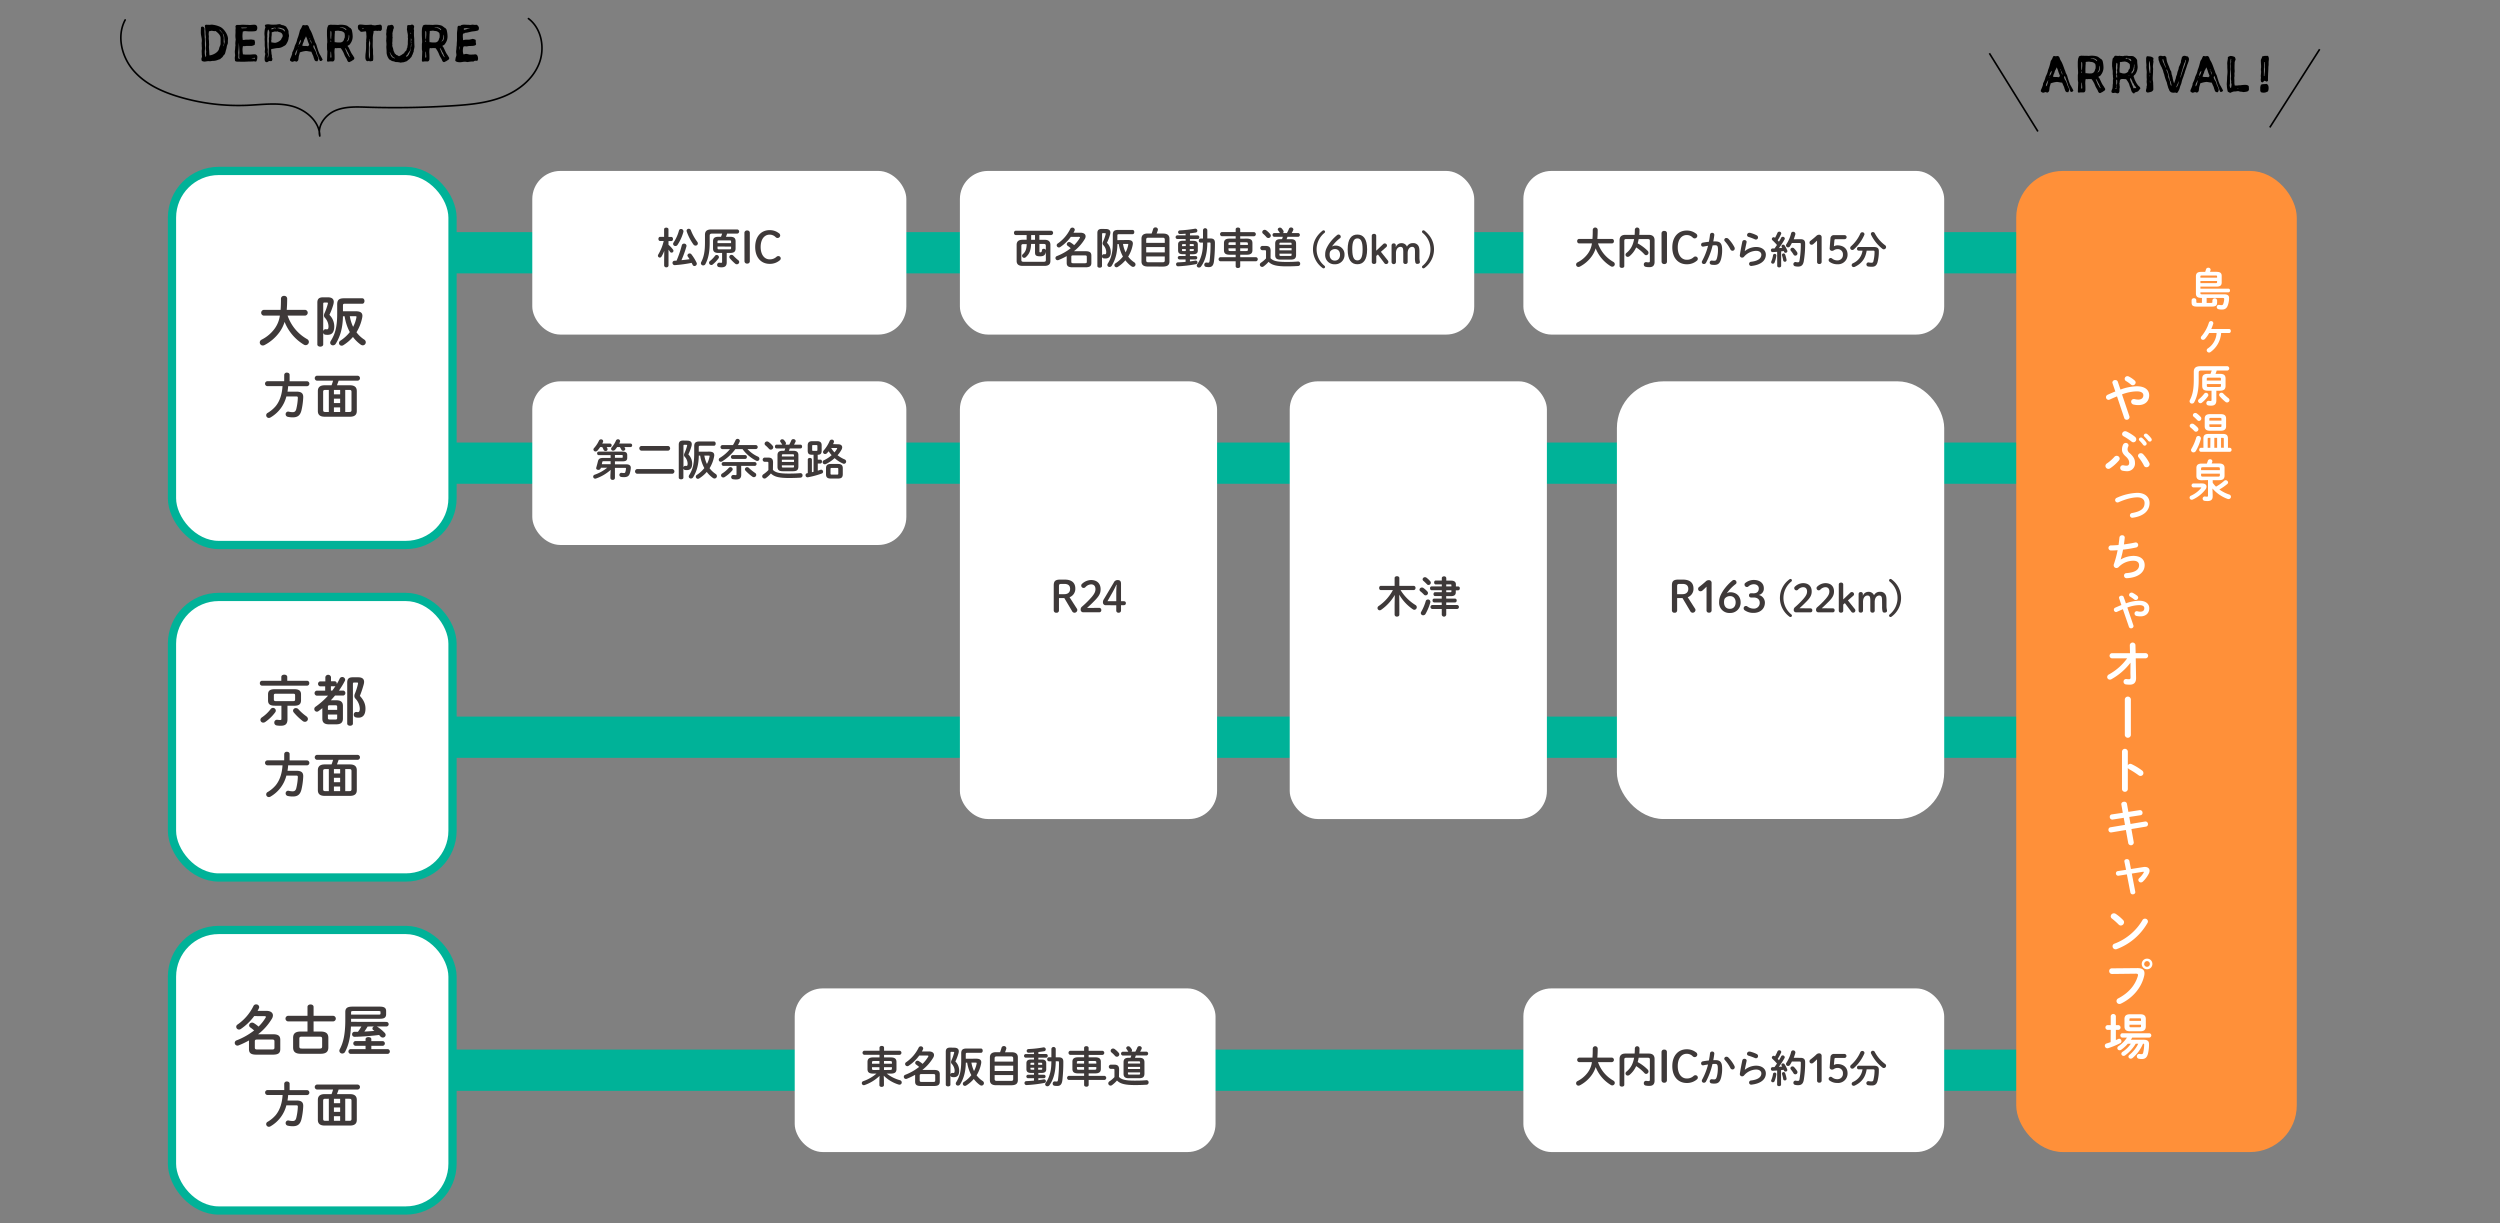 <svg xmlns="http://www.w3.org/2000/svg" viewBox="0 0 1515.63 741.62"><rect x="0" y="0" width="1515.63" height="741.62" fill="#808080" stroke="none"/><defs><style>.cls-1,.cls-6,.cls-7{fill:none;}.cls-1,.cls-2{stroke:#00b298;}.cls-1,.cls-2,.cls-6{stroke-miterlimit:10;}.cls-1{stroke-width:25px;}.cls-2,.cls-4{fill:#fff;}.cls-2{stroke-width:5px;}.cls-3{fill:#ff9039;}.cls-5{fill:#3e3939;}.cls-6,.cls-7{stroke:#000;}.cls-7{stroke-linecap:round;stroke-linejoin:round;}</style></defs><g id="レイヤー_2" data-name="レイヤー 2"><line class="cls-1" x1="249.95" y1="153.23" x2="1264.06" y2="153.23"/><line class="cls-1" x1="249.95" y1="280.79" x2="1264.06" y2="280.79"/><line class="cls-1" x1="249.95" y1="446.94" x2="1264.06" y2="446.94"/><line class="cls-1" x1="249.95" y1="648.82" x2="1264.06" y2="648.82"/><rect class="cls-2" x="104.26" y="103.63" width="170.08" height="226.77" rx="28.35"/><rect class="cls-3" x="1222.34" y="103.63" width="170.08" height="594.81" rx="28.35"/><rect class="cls-4" x="322.7" y="103.63" width="226.77" height="99.21" rx="17.01"/><rect class="cls-4" x="581.94" y="103.63" width="311.81" height="99.21" rx="17.01"/><rect class="cls-4" x="923.55" y="103.63" width="255.12" height="99.21" rx="17.01"/><rect class="cls-4" x="923.55" y="599.22" width="255.12" height="99.21" rx="17.01"/><rect class="cls-4" x="322.7" y="231.18" width="226.77" height="99.21" rx="17.01"/><rect class="cls-4" x="581.94" y="231.18" width="155.91" height="265.36" rx="17.01"/><rect class="cls-4" x="781.9" y="231.18" width="155.91" height="265.36" rx="17.01"/><rect class="cls-4" x="980.25" y="231.18" width="198.43" height="265.36" rx="28.35"/><rect class="cls-4" x="481.8" y="599.22" width="255.12" height="99.21" rx="17.01"/><rect class="cls-2" x="104.26" y="563.79" width="170.08" height="170.08" rx="28.35"/><path class="cls-5" d="M364.28,283.55a2.81,2.81,0,0,0-.08.31,1.44,1.44,0,0,1-1.46,1c-.67,0-1.3-.36-1.3-1a1,1,0,0,1,.05-.39c.39-1.35.68-2.44,1-3.74.37-1.54,1.12-2.11,3.28-2.11h4.42v-1.69H363a1,1,0,0,1-1-1.07,1,1,0,0,1,1-1.06h14.19c2.29,0,3.07.62,3.07,2.21v1.53c0,1.59-.78,2.16-3.07,2.16H372.8v1.79h6.79c2,0,3,.81,2.81,2.47a15.07,15.07,0,0,1-.52,2.86c-.52,1.75-1.48,2.45-3.62,2.45a10.05,10.05,0,0,1-1.66-.13,1.24,1.24,0,0,1-1.09-1.25,1.21,1.21,0,0,1,1.45-1.22,10.56,10.56,0,0,0,1.3.1.75.75,0,0,0,.86-.62,8.63,8.63,0,0,0,.39-2c0-.37-.08-.52-.6-.52H372.8v6.11a1.24,1.24,0,0,1-1.37,1.19,1.26,1.26,0,0,1-1.38-1.19V288l.18-3.14a26.5,26.5,0,0,1-8.84,5.22,1.32,1.32,0,0,1-.55.11,1.21,1.21,0,0,1-1.22-1.23,1.25,1.25,0,0,1,.91-1.17,25,25,0,0,0,7.59-4.23Zm5.53-14.64a1,1,0,0,1,1,1.06,1,1,0,0,1-1,1.07h-2c.15.26.28.52.41.78a1.09,1.09,0,0,1-1.17,1.59,1.19,1.19,0,0,1-1.14-.76,10.55,10.55,0,0,0-.81-1.61h-1.24a21.23,21.23,0,0,1-1.64,2.13,1.59,1.59,0,0,1-1.15.55,1.27,1.27,0,0,1-1.3-1.2,1.37,1.37,0,0,1,.42-.91,18.2,18.2,0,0,0,2.94-4.47,1.33,1.33,0,0,1,1.25-.78,1.21,1.21,0,0,1,1.3,1.09,1.16,1.16,0,0,1-.13.55c-.13.31-.29.6-.45.91Zm.37,12.5v-1.79h-4.24c-.57,0-.75.13-.83.57s-.16.78-.26,1.22Zm12.06-12.5a1,1,0,0,1,1,1.06,1,1,0,0,1-1,1.07h-3.69a6.61,6.61,0,0,1,.39.68,1.11,1.11,0,0,1,.16.52,1.28,1.28,0,0,1-2.4.39,10.5,10.5,0,0,0-.91-1.59h-1.66a16.79,16.79,0,0,1-1.25,1.64,1.5,1.5,0,0,1-1.12.54,1.16,1.16,0,0,1-.91-2,16.33,16.33,0,0,0,2.6-4.16,1.31,1.31,0,0,1,1.2-.75,1.24,1.24,0,0,1,1.3,1.14,1.46,1.46,0,0,1-.13.55c-.13.28-.26.6-.42.91Zm-9.44,8.63h3.9c.71,0,.84-.08.84-.47v-.75c0-.39-.13-.47-.84-.47h-3.9Z"/><path class="cls-5" d="M407.64,284.38a1.43,1.43,0,0,1,0,2.83H386.22a1.43,1.43,0,0,1,0-2.83Zm-2.57-14a1.44,1.44,0,0,1,0,2.84H388.79a1.44,1.44,0,0,1,0-2.84Z"/><path class="cls-5" d="M416.59,267.14c1.89,0,2.8.78,2.8,2.18a5,5,0,0,1-.18,1.17,28.43,28.43,0,0,1-1.9,5,7.83,7.83,0,0,1,2.32,5.51c0,2.94-1.2,4-3.25,4a7.21,7.21,0,0,1-1.07-.07,1.13,1.13,0,0,1-1-1v5.67c0,.67-.7,1-1.4,1s-1.41-.37-1.41-1v-20c0-1.74.78-2.52,2.73-2.52Zm-1.64,2.5c-.47,0-.6.15-.6.67v13.11a1.14,1.14,0,0,1,1.25-1c.18,0,.36.05.49.05.55,0,.78-.29.78-1.41a6.3,6.3,0,0,0-1.69-4.08,1.6,1.6,0,0,1-.49-1.14,3,3,0,0,1,.34-1.22,27.72,27.72,0,0,0,1.5-4.29,1.72,1.72,0,0,0,.06-.32c0-.26-.16-.33-.55-.33Zm14.95,4.16c2,0,3.12.59,3.12,2.18a4.91,4.91,0,0,1-.11.88,20.67,20.67,0,0,1-2.73,7,14.71,14.71,0,0,0,3.67,3.46,1.58,1.58,0,0,1,.78,1.33,1.46,1.46,0,0,1-1.43,1.45,1.71,1.71,0,0,1-1-.34,16.73,16.73,0,0,1-3.72-3.66,19.87,19.87,0,0,1-4.6,3.95,1.51,1.51,0,0,1-.78.23,1.27,1.27,0,0,1-1.27-1.27,1.37,1.37,0,0,1,.7-1.14,18.84,18.84,0,0,0,4.47-4.09,22,22,0,0,1-1.38-3.09,25.55,25.55,0,0,1-1-3.61l-.15-.86h-.81c-.13,5.77-1.33,9.64-3.43,13.1a1.53,1.53,0,0,1-1.33.78,1.28,1.28,0,0,1-1.35-1.22,1.79,1.79,0,0,1,.31-.91c2.08-3.3,3-6.73,3-13v-4.42c0-2.11.89-2.91,3.2-2.91h8.76c.73,0,1.07.65,1.07,1.3s-.34,1.3-1.07,1.3h-8.34c-.68,0-.86.21-.86.83v2.76ZM427,276.19a19.17,19.17,0,0,0,1.58,5.09,15.71,15.71,0,0,0,1.59-4.49c.1-.47,0-.6-.57-.6Z"/><path class="cls-5" d="M458.29,269.82a1.23,1.23,0,0,1,0,2.44h-5.12a19.21,19.21,0,0,0,6.29,4.55,1.44,1.44,0,0,1,.94,1.3,1.31,1.31,0,0,1-1.28,1.35,1.58,1.58,0,0,1-.7-.18,23.27,23.27,0,0,1-8.26-7h-4.35a28.74,28.74,0,0,1-8.06,7.46,1.41,1.41,0,0,1-.75.21,1.25,1.25,0,0,1-1.25-1.25,1.32,1.32,0,0,1,.73-1.14,24.81,24.81,0,0,0,6.08-5.28h-4.68a1.23,1.23,0,0,1,0-2.44h6.48a27.92,27.92,0,0,0,1.58-3,1.34,1.34,0,0,1,1.22-.78,1.31,1.31,0,0,1,1.36,1.23,1.27,1.27,0,0,1-.13.57c-.29.65-.63,1.32-1,1.95Zm-15.47,13.39a1.37,1.37,0,0,1,1.38,1.27,1.3,1.3,0,0,1-.36.86,20.05,20.05,0,0,1-4.55,3.9,1.46,1.46,0,0,1-.81.23,1.34,1.34,0,0,1-1.35-1.27,1.38,1.38,0,0,1,.75-1.17,18.66,18.66,0,0,0,3.88-3.3A1.37,1.37,0,0,1,442.82,283.21Zm6.55,4.6c0,2-.93,2.86-3.09,2.86a9.31,9.31,0,0,1-1.82-.13,1.25,1.25,0,0,1-1.17-1.27,1.28,1.28,0,0,1,1.53-1.3c.39,0,.76.07,1.07.07.49,0,.62-.13.62-.59v-5h-8a1.17,1.17,0,0,1,0-2.32h19a1.16,1.16,0,0,1,0,2.32h-8.17Zm-5.22-9.59a1.08,1.08,0,0,1-1-1.17,1.06,1.06,0,0,1,1-1.15h7.64a1.05,1.05,0,0,1,1,1.15,1.06,1.06,0,0,1-1,1.17Zm13.57,8.45a1.46,1.46,0,0,1,.76,1.24,1.43,1.43,0,0,1-1.41,1.38,1.75,1.75,0,0,1-.94-.31,26.79,26.79,0,0,1-4.1-3.59,1.35,1.35,0,0,1-.42-.93,1.31,1.31,0,0,1,1.35-1.23,1.51,1.51,0,0,1,1.07.47A27.17,27.17,0,0,0,457.72,286.67Z"/><path class="cls-5" d="M468.58,284.87c1.59,1.64,4,2.24,9.7,2.24,2.68,0,4.83-.08,6.84-.26a1.27,1.27,0,0,1,1.43,1.35,1.3,1.3,0,0,1-1.25,1.38c-2.13.13-4.24.21-7,.21-6.17,0-9-.81-10.93-2.76a18.18,18.18,0,0,1-3,2.78,1.5,1.5,0,0,1-.88.31,1.41,1.41,0,0,1-1.41-1.37,1.56,1.56,0,0,1,.76-1.23,17.57,17.57,0,0,0,3-2.54v-4.32c0-.49-.13-.68-.81-.68h-1.48a1.29,1.29,0,0,1,0-2.57h2.11c2.16,0,3,.91,3,2.91Zm-.23-14.71a1.52,1.52,0,0,1,.44,1,1.49,1.49,0,0,1-1.48,1.45,1.56,1.56,0,0,1-1.2-.6,17.52,17.52,0,0,0-2.05-2,1.31,1.31,0,0,1-.52-1,1.46,1.46,0,0,1,1.45-1.38,1.71,1.71,0,0,1,1,.34A13.31,13.31,0,0,1,468.35,270.16Zm7.22,3.12a13.2,13.2,0,0,0,.5-1.41h-5.31a1,1,0,0,1-.93-1.14c0-.57.31-1.15.93-1.15h3.54a1.15,1.15,0,0,1-.28-.36,14.55,14.55,0,0,0-.84-1.22,1.14,1.14,0,0,1-.23-.63,1.25,1.25,0,0,1,1.33-1.06,1.35,1.35,0,0,1,1,.44,8.61,8.61,0,0,1,1,1.33,1.41,1.41,0,0,1,.21.67,1.15,1.15,0,0,1-.37.83h2.37a23.7,23.7,0,0,0,1.22-2.54,1.25,1.25,0,0,1,1.25-.81,1.32,1.32,0,0,1,1.43,1.14,1.15,1.15,0,0,1-.1.45c-.27.59-.58,1.19-.91,1.76h3.95c.62,0,.93.58.93,1.15a1,1,0,0,1-.93,1.14H478.8c-.16.47-.31.94-.52,1.41h2.57c2.29,0,3.18.85,3.18,2.7v7c-.06,2.16-1.2,2.66-3.18,2.71h-6.32c-2.28,0-3.17-.86-3.17-2.71v-7c0-1.85.89-2.7,3.17-2.7Zm5.8,2.78c0-.5-.18-.65-.8-.65h-5.75c-.62,0-.8.15-.8.65v.67h7.35Zm-7.35,4h7.35v-1.33H474Zm6.55,3.4c.62,0,.8-.15.8-.65v-.7H474v.7c0,.58.31.63.8.65Z"/><path class="cls-5" d="M495.78,278.66h1.64c.62,0,.91.57.91,1.17S498,281,497.42,281h-1.64v4.34c.57-.18,1.15-.34,1.64-.52a1.52,1.52,0,0,1,.44-.08A1.24,1.24,0,0,1,499,286a1.11,1.11,0,0,1-.75,1.06,53.5,53.5,0,0,1-8.43,2.29,1.22,1.22,0,0,1-1.45-1.27,1.11,1.11,0,0,1,.93-1.17l.42-.08v-8.22c0-.65.62-1,1.25-1s1.25.31,1.25,1v7.67c.33-.1.7-.18,1-.26V275.69h-.94c-2.08,0-2.6-.85-2.6-2.54V270c0-1.69.78-2.54,2.86-2.54h2.73c2.08,0,2.86.85,2.86,2.54v3.18c0,1.63-.49,2.49-2.42,2.54Zm-.86-5.31c.47,0,.63-.13.63-.57v-2.39c0-.44-.16-.57-.63-.57H493c-.47,0-.63.13-.63.57v2.39c0,.44.18.57.63.57Zm13.26-4c1.56,0,2.4.75,2.4,1.82a3,3,0,0,1-.42,1.46,18,18,0,0,1-2.39,3.35,19.13,19.13,0,0,0,4.21,2.5,1.44,1.44,0,0,1,1,1.32,1.37,1.37,0,0,1-1.33,1.38A1.56,1.56,0,0,1,511,281a18.73,18.73,0,0,1-5-3.25,22.43,22.43,0,0,1-5.28,3.57,2,2,0,0,1-.7.15,1.31,1.31,0,0,1-1.3-1.32,1.18,1.18,0,0,1,.78-1.12,19.5,19.5,0,0,0,4.68-3.07,20.6,20.6,0,0,1-1.82-2.39c-.31.39-.62.78-1,1.14a1.5,1.5,0,0,1-1.12.55,1.22,1.22,0,0,1-1.27-1.17,1.53,1.53,0,0,1,.41-1,22.6,22.6,0,0,0,3.62-5.78,1.28,1.28,0,0,1,1.22-.78,1.22,1.22,0,0,1,1.27,1.72,9.35,9.35,0,0,1-.47,1Zm-4.57,20.77c-2,0-2.84-.8-2.84-2.52v-3.77c0-1.69.84-2.55,2.84-2.55h4.5c2,0,2.83.86,2.83,2.55v3.77c-.05,1.95-1,2.5-2.83,2.52Zm3.9-2.39c.54,0,.7-.13.7-.62v-2.78c0-.5-.16-.65-.7-.65h-3.3c-.52,0-.71.15-.71.65v2.78c0,.52.24.62.71.62Zm-3.62-16.12a15.4,15.4,0,0,0,2,2.65,14.53,14.53,0,0,0,1.53-2.1.92.92,0,0,0,.13-.34c0-.16-.16-.21-.52-.21Z"/><path class="cls-5" d="M633.15,145.36c2.57,0,3.66,1.12,3.66,3.07v9.77c0,2-1.09,3-3.66,3H620c-2.57,0-3.66-1.07-3.66-3v-9.77c0-2,1.09-3.07,3.66-3.07h2.4V142.5h-6.56c-.75,0-1.11-.65-1.11-1.33a1.17,1.17,0,0,1,1.11-1.3h21.48a1.33,1.33,0,0,1,0,2.63h-7.2v2.86Zm.88,7.23c-.26,2.08-1.3,2.8-3.46,2.8-2.65,0-3.09-.7-3.09-2.49v-5h-2.37c-.13,3.87-1.09,6.11-3.19,8a1.52,1.52,0,0,1-1,.42,1.29,1.29,0,0,1-1.3-1.25,1.41,1.41,0,0,1,.52-1c1.53-1.4,2.21-2.94,2.31-6.08h-2c-1,0-1.25.33-1.25,1.14v8.42c0,.91.39,1.12,1.25,1.15h12.37c1,0,1.25-.34,1.25-1.15Zm-6.55-10.09h-2.34v2.86h2.34Zm2.68,10c0,.36.13.47.6.47s.83-.21.91-1.2a1,1,0,0,1,1.11-.94,1.29,1.29,0,0,1,1.25.76v-2.55c0-.81-.26-1.14-1.25-1.14h-2.62Z"/><path class="cls-5" d="M649.2,143.59a26,26,0,0,1-6.47,6.21,1.48,1.48,0,0,1-.78.24,1.37,1.37,0,0,1-1.33-1.33,1.28,1.28,0,0,1,.65-1.09,23.05,23.05,0,0,0,7.54-8.76,1.38,1.38,0,0,1,1.3-.86,1.39,1.39,0,0,1,1.48,1.27,1.66,1.66,0,0,1-.12.55c-.19.42-.42.83-.66,1.27h4.24c2,0,3.1.89,3.1,2.19a3.19,3.19,0,0,1-.5,1.61,26.8,26.8,0,0,1-6.58,7.41h7c2.58,0,3.57.75,3.57,2.68v4.42c0,1.92-1,2.65-3.57,2.65h-7.82c-2.58,0-3.56-.73-3.56-2.65v-4.14a42.79,42.79,0,0,1-5,2.4,1.32,1.32,0,0,1-1.82-1.23,1.29,1.29,0,0,1,.88-1.19,32.86,32.86,0,0,0,8.38-4.76c-.76-.65-1.38-1.12-1.82-1.43a1.23,1.23,0,0,1-.58-1,1.41,1.41,0,0,1,1.41-1.32,1.48,1.48,0,0,1,.75.2,15.9,15.9,0,0,1,2.32,1.69,21.67,21.67,0,0,0,3.38-4.29.74.74,0,0,0,.15-.41c0-.21-.2-.34-.7-.34Zm8.48,16c1,0,1.2-.26,1.2-.88v-3c0-.62-.21-.88-1.2-.88h-7c-1,0-1.2.26-1.2.88v3c0,.81.5.86,1.2.88Z"/><path class="cls-5" d="M670.36,138.83c1.9,0,2.81.78,2.81,2.19a5.77,5.77,0,0,1-.18,1.17,28.63,28.63,0,0,1-1.9,5,7.85,7.85,0,0,1,2.32,5.52c0,2.94-1.2,4-3.25,4a7.06,7.06,0,0,1-1.07-.08,1.13,1.13,0,0,1-1-1v5.67c0,.68-.7,1-1.41,1s-1.4-.36-1.4-1v-20c0-1.74.78-2.52,2.73-2.52Zm-1.63,2.5c-.47,0-.6.15-.6.67v13.11a1.14,1.14,0,0,1,1.25-1c.18,0,.36.05.49.05.55,0,.78-.29.78-1.4a6.3,6.3,0,0,0-1.69-4.09,1.59,1.59,0,0,1-.49-1.14,3.24,3.24,0,0,1,.33-1.22,26.68,26.68,0,0,0,1.51-4.29,1.6,1.6,0,0,0,.05-.31c0-.26-.15-.34-.54-.34Zm14.95,4.16c2,0,3.12.6,3.12,2.18a6.33,6.33,0,0,1-.11.89,20.7,20.7,0,0,1-2.73,7,14.36,14.36,0,0,0,3.67,3.46,1.62,1.62,0,0,1,.78,1.33,1.47,1.47,0,0,1-1.43,1.45,1.77,1.77,0,0,1-1-.33,16.57,16.57,0,0,1-3.72-3.67,19.87,19.87,0,0,1-4.6,4,1.56,1.56,0,0,1-.78.24,1.27,1.27,0,0,1-1.27-1.28,1.35,1.35,0,0,1,.7-1.14,18.81,18.81,0,0,0,4.47-4.08,21.51,21.51,0,0,1-1.38-3.1,24,24,0,0,1-1-3.61c-.05-.29-.1-.57-.16-.86h-.8c-.13,5.77-1.33,9.65-3.43,13.1a1.54,1.54,0,0,1-1.33.78,1.28,1.28,0,0,1-1.35-1.22,1.79,1.79,0,0,1,.31-.91c2.08-3.3,3-6.73,3-13v-4.42c0-2.1.89-2.91,3.2-2.91h8.76c.73,0,1.07.65,1.07,1.3s-.34,1.3-1.07,1.3h-8.34c-.68,0-.86.21-.86.83v2.76Zm-2.86,2.39a19.35,19.35,0,0,0,1.58,5.1,15.88,15.88,0,0,0,1.59-4.5c.1-.47,0-.6-.57-.6Z"/><path class="cls-5" d="M695.83,161.58c-2.63,0-3.8-1.06-3.8-3.07V144.68c0-2,1.17-3.12,3.8-3.12h2.36c.34-.88.63-1.79.89-2.7a1.42,1.42,0,0,1,1.43-1,1.37,1.37,0,0,1,1.48,1.3,1.85,1.85,0,0,1-.08.49c-.21.68-.47,1.33-.73,1.95h4c2.63,0,3.8,1.12,3.8,3.12v13.83c0,2.42-1.64,3-3.8,3.07Zm10.32-16.33c0-.7-.26-1.14-1.25-1.14h-8.76c-1,0-1.25.44-1.25,1.14v2h11.26ZM694.89,153h11.26v-3.22H694.89Zm10,6c1,0,1.25-.41,1.25-1.11v-2.42H694.89v2.42c0,.83.44,1.11,1.25,1.11Z"/><path class="cls-5" d="M718.77,144.89h-5.12a1.12,1.12,0,0,1,0-2.21h5.12v-1c-1.14.1-2.26.18-3.3.2a1.12,1.12,0,1,1-.05-2.23,67.93,67.93,0,0,0,9-1,1.22,1.22,0,0,1,1.48,1.19,1.15,1.15,0,0,1-1.07,1.15c-1.09.18-2.23.34-3.4.47v1.27h4.65a1,1,0,0,1,1,1.12,1,1,0,0,1-1,1.09H721.4V146h2c2,0,2.78.78,2.78,2.26v3.61c0,1.8-1.19,2.24-2.78,2.27h-2v1.09h3.43a1,1,0,0,1,1,1.06,1,1,0,0,1-1,1H721.4v1.2c1.09-.13,2.16-.31,3.22-.49a1.08,1.08,0,0,1,1.35,1.09,1.05,1.05,0,0,1-.93,1.06,75.87,75.87,0,0,1-10.79,1.3,1.19,1.19,0,0,1-1.25-1.24,1.1,1.1,0,0,1,1.14-1.15c1.41-.05,3-.15,4.63-.31v-1.46h-3.69a1.05,1.05,0,0,1,0-2.1h3.69v-1.09H717c-2,0-2.78-.78-2.78-2.27v-3.61c0-1.48.83-2.26,2.78-2.26h1.82Zm.11,4.29V148h-1.62c-.49,0-.65.18-.65.57v.65Zm0,3V151h-2.27v.73c0,.44.26.5.65.5Zm2.41-3h2.45v-.65c0-.39-.16-.57-.65-.57h-1.8Zm1.8,3c.49,0,.65-.11.65-.5V151h-2.45v1.23Zm8.86-5.15c-.1,6.53-1.27,11-3.82,14.53a1.5,1.5,0,0,1-1.25.65,1.28,1.28,0,0,1-1.35-1.19,1.66,1.66,0,0,1,.34-.91,20.48,20.48,0,0,0,1.35-2.24,22.15,22.15,0,0,0,1.95-7.57c.08-1.06.11-2.13.13-3.22l-1.43,0a1.13,1.13,0,0,1-1.09-1.25,1.08,1.08,0,0,1,1-1.2l1.54,0v-5.13a1.32,1.32,0,0,1,2.62,0v5.07l1.72,0c2.31-.05,2.89,1,2.89,2.7a92.07,92.07,0,0,1-.58,11.16c-.33,2.65-1.35,3.51-3.09,3.51a9.62,9.62,0,0,1-1.69-.13,1.24,1.24,0,0,1-1.09-1.28,1.26,1.26,0,0,1,1.45-1.35,6.51,6.51,0,0,0,.94.08c.49,0,.7-.18.83-1.12a77.1,77.1,0,0,0,.57-10.53c0-.44-.13-.6-.62-.6Z"/><path class="cls-5" d="M755.76,144.66c2.57,0,3.53.85,3.53,2.75v4.27c0,1.9-1,2.75-3.53,2.75h-3.88v1.48h9.6a1.27,1.27,0,0,1,0,2.5h-9.6v3c0,.73-.67,1.09-1.38,1.09s-1.37-.36-1.37-1.09v-3h-9.31a1.27,1.27,0,0,1,0-2.5h9.31v-1.48h-3.57c-2.57,0-3.53-.85-3.53-2.75v-4.27c0-1.9,1-2.75,3.53-2.75h3.57V143.2H740.7a1.27,1.27,0,0,1,0-2.5h8.43V139c0-.73.7-1.06,1.37-1.06s1.38.33,1.38,1.06v1.74h8.43a1.27,1.27,0,0,1,0,2.5h-8.43v1.46Zm-6.63,3.82v-1.59h-3.2c-.94,0-1.15.24-1.15.76v.83Zm0,3.72v-1.64h-4.35v.88c0,.73.58.73,1.15.76Zm2.75-3.72h4.66v-.83c0-.52-.21-.76-1.15-.76h-3.51Zm0,2.08v1.64h3.51c.94,0,1.15-.24,1.15-.76v-.88Z"/><path class="cls-5" d="M770.27,156.56c1.59,1.64,4,2.24,9.7,2.24,2.68,0,4.84-.08,6.84-.26a1.27,1.27,0,0,1,1.43,1.35,1.3,1.3,0,0,1-1.25,1.38c-2.13.13-4.23.21-7,.21-6.16,0-9-.81-10.92-2.76a18.15,18.15,0,0,1-3,2.78,1.54,1.54,0,0,1-.89.32,1.41,1.41,0,0,1-1.4-1.38,1.51,1.51,0,0,1,.75-1.22,17.31,17.31,0,0,0,3-2.55v-4.32c0-.49-.13-.67-.8-.67H765.2a1.3,1.3,0,0,1,0-2.58h2.11c2.16,0,3,.91,3,2.91ZM770,141.85a1.53,1.53,0,0,1,.44,1,1.49,1.49,0,0,1-1.48,1.45,1.59,1.59,0,0,1-1.2-.59,16.87,16.87,0,0,0-2-2,1.34,1.34,0,0,1-.52-1,1.46,1.46,0,0,1,1.46-1.38,1.73,1.73,0,0,1,1,.34A13,13,0,0,1,770,141.85Zm7.23,3.12c.18-.47.36-.94.49-1.41h-5.3a1.16,1.16,0,0,1,0-2.28H776a1.56,1.56,0,0,1-.28-.37,12.15,12.15,0,0,0-.83-1.22,1.08,1.08,0,0,1-.24-.62A1.25,1.25,0,0,1,776,138a1.34,1.34,0,0,1,1,.44,8.35,8.35,0,0,1,1,1.33,1.44,1.44,0,0,1,.21.67,1.23,1.23,0,0,1-.36.84h2.36a22.14,22.14,0,0,0,1.23-2.55,1.24,1.24,0,0,1,1.24-.81,1.31,1.31,0,0,1,1.43,1.15,1,1,0,0,1-.1.44,16.46,16.46,0,0,1-.91,1.77h4a1.16,1.16,0,0,1,0,2.28h-6.58A13.38,13.38,0,0,1,780,145h2.58c2.29,0,3.17.86,3.17,2.7v7c-.05,2.16-1.2,2.65-3.17,2.7h-6.32c-2.29,0-3.17-.86-3.17-2.7v-7c0-1.84.88-2.7,3.17-2.7Zm5.8,2.78c0-.49-.19-.65-.81-.65h-5.75c-.62,0-.8.16-.8.65v.68h7.36Zm-7.36,4h7.36v-1.33h-7.36Zm6.55,3.41c.62,0,.81-.16.81-.65v-.71h-7.36v.71c0,.57.31.62.8.65Z"/><path class="cls-5" d="M801.75,139.9a1.06,1.06,0,0,1,.7-.28.89.89,0,0,1,.87.84.91.91,0,0,1-.35.72,12.8,12.8,0,0,0,0,19.95.91.91,0,0,1,.35.72.89.89,0,0,1-.87.84,1.06,1.06,0,0,1-.7-.28A14,14,0,0,1,796,151.15C796,146.82,797.89,143,801.75,139.9Z"/><path class="cls-5" d="M809.48,148.91a5.28,5.28,0,0,1,5.64,5.52,5.63,5.63,0,0,1-5.9,5.78,5.54,5.54,0,0,1-5.83-5.9c0-2.15.54-3.62,2.16-6.22a25.86,25.86,0,0,1,5.08-5.57,1.37,1.37,0,0,1,.86-.33,1.32,1.32,0,0,1,1.34,1.33,1,1,0,0,1-.43.87,22.58,22.58,0,0,0-4.91,5.1A3.36,3.36,0,0,1,809.48,148.91Zm2.92,5.52c0-2.1-1.21-3.42-3-3.42a3.6,3.6,0,0,0-3,1.48,4.86,4.86,0,0,0-.31,1.87c0,2.27,1.22,3.63,3.16,3.63S812.4,156.61,812.4,154.43Z"/><path class="cls-5" d="M828.82,151.2c0,6.48-2.36,9-5.92,9s-5.87-2.53-5.87-9,2.31-9,5.87-9S828.82,144.72,828.82,151.2Zm-9,0c0,5,1.17,6.67,3.11,6.67s3.16-1.64,3.16-6.67-1.19-6.67-3.16-6.67S819.79,146.17,819.79,151.2Z"/><path class="cls-5" d="M838.55,148a1.28,1.28,0,0,1,1-.42,1.33,1.33,0,0,1,1.31,1.22,1.19,1.19,0,0,1-.45,1l-3.23,2.86,4.19,5.24a1.31,1.31,0,0,1-1,2.18,1.23,1.23,0,0,1-1-.43l-4-5.36-1,.87v3.7A1.18,1.18,0,0,1,833,160a1.19,1.19,0,0,1-1.36-1.22V143c0-.77.52-1.21,1.36-1.21a1.17,1.17,0,0,1,1.33,1.21v9Z"/><path class="cls-5" d="M857.84,152.86c0-1.75-.18-2.31-.44-2.62a1.45,1.45,0,0,0-1.22-.58c-1.57,0-2.78,1.4-2.78,3.83v5.32a1.19,1.19,0,0,1-1.31,1.22,1.2,1.2,0,0,1-1.36-1.22v-6c0-1.71-.19-2.27-.42-2.58a1.54,1.54,0,0,0-1.24-.58c-1.57,0-2.77,1.4-2.77,3.83v5.32a1.33,1.33,0,0,1-2.66,0V148.74a1.21,1.21,0,0,1,1.31-1.19,1.17,1.17,0,0,1,1.26,1.19v1.15a3.44,3.44,0,0,1,3.21-2.46,3.52,3.52,0,0,1,2.9,1.08,3.22,3.22,0,0,1,.65,1,3.79,3.79,0,0,1,3.56-2.11,3.59,3.59,0,0,1,2.93,1.08c.75.84,1.08,1.8,1.08,4V156a11.35,11.35,0,0,0,.25,2.58,1.84,1.84,0,0,1,0,.4c0,.58-.61,1-1.5,1a1.11,1.11,0,0,1-1.22-.85,11.65,11.65,0,0,1-.26-2.92Z"/><path class="cls-5" d="M863.66,162.41a1.06,1.06,0,0,1-.7.28.89.89,0,0,1-.87-.84.91.91,0,0,1,.35-.72,12.8,12.8,0,0,0,0-19.95.91.91,0,0,1-.35-.72.89.89,0,0,1,.87-.84,1.06,1.06,0,0,1,.7.28c3.86,3.11,5.71,6.92,5.71,11.25A14,14,0,0,1,863.66,162.41Z"/><path class="cls-5" d="M968.78,147.57a21.37,21.37,0,0,0,2.39,4.78,20.58,20.58,0,0,0,4.61,4.89,23.77,23.77,0,0,0,2.31,1.54,1.59,1.59,0,0,1,.88,1.37,1.55,1.55,0,0,1-1.51,1.54,1.72,1.72,0,0,1-.85-.24,22.24,22.24,0,0,1-9.23-10.89,16.71,16.71,0,0,1-2.45,4.91,20.34,20.34,0,0,1-7.15,6.16,1.81,1.81,0,0,1-.83.21,1.43,1.43,0,0,1-1.43-1.45,1.48,1.48,0,0,1,.86-1.33,17.15,17.15,0,0,0,6.21-5.23,13.63,13.63,0,0,0,2.52-6.26h-7.77a1.24,1.24,0,0,1-1.17-1.38,1.22,1.22,0,0,1,1.17-1.35h8.09c.13-1.51.18-3.28.18-5.41a1.5,1.5,0,0,1,3,0c0,2-.08,3.85-.21,5.41h8.87a1.22,1.22,0,0,1,1.17,1.35,1.24,1.24,0,0,1-1.17,1.38Z"/><path class="cls-5" d="M993.43,144.92a18.35,18.35,0,0,1-.59,2.62,26.43,26.43,0,0,1,6,4.47,1.71,1.71,0,0,1,.57,1.23,1.49,1.49,0,0,1-1.45,1.48,1.29,1.29,0,0,1-.94-.44,25.61,25.61,0,0,0-5.09-4.29,14.8,14.8,0,0,1-4,5.3,1.84,1.84,0,0,1-1.12.44,1.31,1.31,0,0,1-1.33-1.3,1.43,1.43,0,0,1,.62-1.14c2.45-1.95,3.91-4.55,4.58-8.37H986c-1,0-1.27.33-1.27,1.06v15.34c0,.73-.7,1.09-1.43,1.09s-1.43-.36-1.43-1.09V145.64c0-2,1-3.27,3.61-3.27H991c.08-1,.13-2,.13-3.15a1.41,1.41,0,0,1,2.81,0c0,1.09,0,2.16-.13,3.15h5.67c2.55,0,3.61,1.25,3.61,3.27v13.14c0,2.31-1.19,3.19-3.14,3.19a10.38,10.38,0,0,1-2.26-.21,1.35,1.35,0,0,1-1.12-1.4,1.34,1.34,0,0,1,1.58-1.43,8.7,8.7,0,0,0,1.41.13c.44,0,.67-.23.67-.86V146c0-.73-.28-1.06-1.27-1.06Z"/><path class="cls-5" d="M1007.3,141.46A1.48,1.48,0,0,1,1009,140a1.44,1.44,0,0,1,1.61,1.48v17.11a1.44,1.44,0,0,1-1.61,1.48,1.48,1.48,0,0,1-1.66-1.48Z"/><path class="cls-5" d="M1028,141.48a1.82,1.82,0,0,1,1,1.56,1.61,1.61,0,0,1-2.76,1,5,5,0,0,0-3.69-1.54c-3.15,0-5.41,2.81-5.41,7.49s2.31,7.49,5.41,7.49a5.81,5.81,0,0,0,4.19-1.53,1.61,1.61,0,0,1,1.09-.45,1.42,1.42,0,0,1,.91,2.55,9.11,9.11,0,0,1-6.19,2.16c-4.92,0-8.71-3.61-8.71-10.22s3.82-10.22,8.71-10.22A8.84,8.84,0,0,1,1028,141.48Z"/><path class="cls-5" d="M1034.27,159.32a1.46,1.46,0,0,1-1.26.75,1.22,1.22,0,0,1-1.29-1.17,1.54,1.54,0,0,1,.21-.72,39.3,39.3,0,0,0,3.58-9.16c-1,.12-1.89.29-2.78.47a1.14,1.14,0,0,1-1.43-1.17,1.2,1.2,0,0,1,1-1.21c1.2-.24,2.48-.4,3.72-.54.29-1.43.52-2.88.68-4.31a1.23,1.23,0,0,1,1.29-1.1,1.21,1.21,0,0,1,1.31,1.33c-.14,1.27-.35,2.58-.61,3.87.47,0,.89,0,1.27,0,3,0,4.09,1.36,4.09,5a20.85,20.85,0,0,1-.63,5.59c-.72,2.69-1.8,3.65-4.16,3.65a10.88,10.88,0,0,1-1.6-.12,1.24,1.24,0,0,1-1.14-1.26A1.19,1.19,0,0,1,1038,158a12.64,12.64,0,0,0,1.29.09c.81,0,1.24-.26,1.63-1.64a18.64,18.64,0,0,0,.61-5.08c0-2.1-.4-2.67-1.52-2.67-.51,0-1.1,0-1.73.07A43.6,43.6,0,0,1,1034.27,159.32Zm17.23-9.45a1.78,1.78,0,0,1,.19.79,1.35,1.35,0,0,1-1.36,1.36,1.44,1.44,0,0,1-1.29-.89,22.42,22.42,0,0,0-3.32-4.82,1.17,1.17,0,0,1,1-2,1.58,1.58,0,0,1,1.08.44A21.13,21.13,0,0,1,1051.5,149.87Z"/><path class="cls-5" d="M1057.82,152.23a11,11,0,0,1,6.79-2.5c3.67,0,5.94,2,5.94,4.65,0,3.61-3,6.18-8.61,6.84a1.28,1.28,0,1,1-.3-2.53c4.58-.54,6.18-2.27,6.18-4.28,0-1.22-1-2.34-3.21-2.34a10,10,0,0,0-7.26,3.55,1.51,1.51,0,0,1-1.19.57,1.37,1.37,0,0,1-1.36-1.64c.35-2.3.89-5.29,1.48-8a1.24,1.24,0,0,1,1.28-1c.75,0,1.48.49,1.31,1.33-.44,2.18-.84,4-1.1,5.32Zm7.16-9.57a1.39,1.39,0,0,1,.82,1.29,1.25,1.25,0,0,1-1.24,1.28,1.63,1.63,0,0,1-.7-.16,33.85,33.85,0,0,0-3.82-1.45,1.18,1.18,0,0,1-.88-1.13,1.37,1.37,0,0,1,1.38-1.35,3,3,0,0,1,.39,0A19.36,19.36,0,0,1,1065,142.66Z"/><path class="cls-5" d="M1077.4,152.68c-1,.07-1.89.11-2.78.16a1,1,0,0,1-1-1.1,1,1,0,0,1,1-1.1c.38,0,.77,0,1.17,0,.52-.68,1-1.4,1.5-2.13a34.28,34.28,0,0,0-2.74-2.85,1.06,1.06,0,0,1-.37-.78,1.12,1.12,0,0,1,1.12-1.07,1.15,1.15,0,0,1,.75.3l.07.05a29,29,0,0,0,1.47-3,1.15,1.15,0,0,1,1.08-.7,1.13,1.13,0,0,1,1.22,1,.93.93,0,0,1-.1.44,27.7,27.7,0,0,1-2.06,3.79,7.72,7.72,0,0,1,.75.85c.5-.85,1-1.64,1.34-2.37a1,1,0,0,1,1-.61,1.21,1.21,0,0,1,1.24,1.08,1,1,0,0,1-.17.54,52.93,52.93,0,0,1-3.39,5.24l2-.19c-.12-.18-.24-.37-.33-.53a1,1,0,0,1-.14-.49,1,1,0,0,1,1-.89,1.09,1.09,0,0,1,.91.49,15.21,15.21,0,0,1,1.61,3.09,1,1,0,0,1,.07.37,1.09,1.09,0,0,1-1.14,1,.91.91,0,0,1-.89-.61,2.88,2.88,0,0,0-.19-.47c-.52.07-1,.14-1.57.19v8.8c0,.61-.58.94-1.19.94s-1.2-.33-1.2-.94Zm-1.49,1.24a.94.94,0,0,1,1,1.05,16.23,16.23,0,0,1-1.08,4.21,1.08,1.08,0,0,1-1,.68,1,1,0,0,1-1.08-.93,1.21,1.21,0,0,1,.12-.47,15.52,15.52,0,0,0,1.05-3.77A1,1,0,0,1,1075.91,153.92Zm7.18,3.53a1,1,0,0,1-1,1.24,1,1,0,0,1-1-.77,22.87,22.87,0,0,0-.77-3.14.7.7,0,0,1,0-.3.92.92,0,0,1,1-.84.94.94,0,0,1,.93.65A20.8,20.8,0,0,1,1083.09,157.45Zm8.4-12.45c2.09,0,2.88.86,2.88,2.67a61.47,61.47,0,0,1-.86,10.9c-.45,2.25-1.55,3.05-3.4,3.05a8.32,8.32,0,0,1-1.73-.17,1.3,1.3,0,0,1-1.14-1.28,1.27,1.27,0,0,1,1.54-1.29,6,6,0,0,0,1.17.14c.61,0,.89-.21,1-1a57.51,57.51,0,0,0,.8-10c0-.56-.19-.72-.84-.72h-4.57a19.45,19.45,0,0,1-1.15,2,1.35,1.35,0,0,1-1.17.67,1.24,1.24,0,0,1-1.26-1.17,1.27,1.27,0,0,1,.26-.77,21,21,0,0,0,2.85-6.58,1.2,1.2,0,0,1,1.22-.93,1.3,1.3,0,0,1,1.36,1.17,1.19,1.19,0,0,1,0,.32,30.18,30.18,0,0,1-1,3.05Zm-2,7.93a1.46,1.46,0,0,1,.23.78,1.31,1.31,0,0,1-1.31,1.28,1.25,1.25,0,0,1-1.1-.68,16.35,16.35,0,0,0-1.57-2.22,1.19,1.19,0,0,1-.3-.77,1.22,1.22,0,0,1,1.26-1.13,1.34,1.34,0,0,1,1,.45A14.64,14.64,0,0,1,1089.51,152.93Z"/><path class="cls-5" d="M1101.58,145.86c-.73.73-1.4,1.38-2.25,2.11a1.47,1.47,0,0,1-1,.4,1.22,1.22,0,0,1-1.31-1.26,1.23,1.23,0,0,1,.54-1.08c1.26-1,2.32-1.85,3.54-2.95a2.33,2.33,0,0,1,1.73-.77,1.45,1.45,0,0,1,1.54,1.59v14.77a1.25,1.25,0,0,1-1.4,1.38,1.22,1.22,0,0,1-1.36-1.38Z"/><path class="cls-5" d="M1111.8,149.33a4.38,4.38,0,0,1,2.13-.59c3.61,0,6.16,2,6.16,5.57a5.76,5.76,0,0,1-6.11,5.9,7.75,7.75,0,0,1-4.84-1.52,1.22,1.22,0,0,1-.52-1.05,1.24,1.24,0,0,1,1.34-1.22,1.27,1.27,0,0,1,.7.28,5,5,0,0,0,3.27,1.17,3.25,3.25,0,0,0,3.35-3.46,3.11,3.11,0,0,0-3.35-3.37,3.9,3.9,0,0,0-2,.58,2,2,0,0,1-1.17.45,1.39,1.39,0,0,1-1.52-1.52l.49-6.21a2,2,0,0,1,2.2-1.78h6.37a1.22,1.22,0,0,1,0,2.44h-5.41c-.51,0-.72.19-.77.68Z"/><path class="cls-5" d="M1129,140.81a1.24,1.24,0,0,1,1.34,1.14,1.5,1.5,0,0,1-.12.52,25.13,25.13,0,0,1-6.25,8.66,1.47,1.47,0,0,1-1,.42,1.29,1.29,0,0,1-1.28-1.26,1.45,1.45,0,0,1,.51-1,22.51,22.51,0,0,0,5.62-7.68A1.26,1.26,0,0,1,1129,140.81Zm2.67,11.14c-.72,4.71-3,7.84-7.18,9.81a1.84,1.84,0,0,1-.71.16,1.19,1.19,0,0,1-1.21-1.17,1.36,1.36,0,0,1,.86-1.19,9.56,9.56,0,0,0,5.71-7.61h-2.31a1,1,0,0,1-1-1.1,1,1,0,0,1,1-1.1h9.13c2.22,0,3.09.73,3.09,2.46a24.85,24.85,0,0,1-.8,6.79c-.56,2-1.62,2.73-3.42,2.73a14.4,14.4,0,0,1-2.22-.16,1.22,1.22,0,0,1-1.08-1.22,1.2,1.2,0,0,1,1.52-1.21,8.49,8.49,0,0,0,1.57.14,1,1,0,0,0,1.12-.89,22.67,22.67,0,0,0,.71-5.71c0-.54-.24-.73-.89-.73Zm11.07-3.37a1.54,1.54,0,0,1,.71,1.22,1.4,1.4,0,0,1-1.39,1.35,1.34,1.34,0,0,1-.86-.32,24.78,24.78,0,0,1-6.86-8.5,1.26,1.26,0,0,1-.12-.54,1.16,1.16,0,0,1,1.22-1.1,1.29,1.29,0,0,1,1.19.77A21.54,21.54,0,0,0,1142.71,148.58Z"/><path class="cls-5" d="M174.36,191.34a26.53,26.53,0,0,0,3,6.07,25.9,25.9,0,0,0,5.84,6.21,28.74,28.74,0,0,0,2.94,1.94,2,2,0,0,1,1.12,1.75,2,2,0,0,1-1.92,1.95,2.21,2.21,0,0,1-1.08-.3,28.18,28.18,0,0,1-11.72-13.83,21.29,21.29,0,0,1-3.1,6.24,26.08,26.08,0,0,1-9.08,7.83,2.48,2.48,0,0,1-1.06.26,1.81,1.81,0,0,1-1.81-1.85,1.87,1.87,0,0,1,1.09-1.68,22,22,0,0,0,7.89-6.64,17.44,17.44,0,0,0,3.2-7.95h-9.87a1.76,1.76,0,0,1,0-3.47H170.1c.17-1.91.23-4.15.23-6.86a1.71,1.71,0,0,1,1.89-1.62A1.69,1.69,0,0,1,174.1,181c0,2.61-.1,4.88-.27,6.86h11.26a1.76,1.76,0,0,1,0,3.47Z"/><path class="cls-5" d="M198.79,180.25c2.41,0,3.56,1,3.56,2.77a7,7,0,0,1-.23,1.49,36.25,36.25,0,0,1-2.41,6.37,9.91,9.91,0,0,1,2.94,7c0,3.73-1.52,5.12-4.12,5.12a8.27,8.27,0,0,1-1.36-.1,1.44,1.44,0,0,1-1.22-1.25v7.19c0,.86-.89,1.32-1.78,1.32s-1.78-.46-1.78-1.32V183.45c0-2.21,1-3.2,3.46-3.2Zm-2.08,3.17c-.6,0-.76.2-.76.86v16.63a1.45,1.45,0,0,1,1.58-1.32,6.33,6.33,0,0,0,.63.07c.7,0,1-.37,1-1.79a8,8,0,0,0-2.14-5.18,2,2,0,0,1-.63-1.45,3.84,3.84,0,0,1,.43-1.55,34.08,34.08,0,0,0,1.91-5.45,1.8,1.8,0,0,0,.07-.39c0-.33-.2-.43-.69-.43Zm19,5.28c2.54,0,4,.76,4,2.77a8,8,0,0,1-.13,1.12,26.56,26.56,0,0,1-3.47,8.85,18.47,18.47,0,0,0,4.65,4.39,2,2,0,0,1,1,1.68,1.86,1.86,0,0,1-1.81,1.85,2.2,2.2,0,0,1-1.26-.43,21,21,0,0,1-4.71-4.65,25.4,25.4,0,0,1-5.85,5,2,2,0,0,1-1,.3,1.62,1.62,0,0,1-1.61-1.62,1.74,1.74,0,0,1,.89-1.45,23.66,23.66,0,0,0,5.67-5.18,28.3,28.3,0,0,1-1.75-3.93,31.46,31.46,0,0,1-1.22-4.58c-.06-.37-.13-.73-.19-1.09h-1c-.16,7.32-1.68,12.24-4.35,16.63a2,2,0,0,1-1.69,1,1.63,1.63,0,0,1-1.71-1.55,2.34,2.34,0,0,1,.39-1.16c2.64-4.19,3.86-8.54,3.86-16.5v-5.61c0-2.67,1.13-3.7,4.06-3.7h11.13c.92,0,1.35.83,1.35,1.65s-.43,1.65-1.35,1.65h-10.6c-.86,0-1.09.27-1.09,1.06v3.5Zm-3.63,3a24.25,24.25,0,0,0,2,6.46,19.9,19.9,0,0,0,2-5.71c.14-.59,0-.75-.72-.75Z"/><path class="cls-5" d="M172.31,227.25a1.47,1.47,0,0,1,1.64-1.34c.83,0,1.63.45,1.63,1.34v3.89h10.48a1.5,1.5,0,0,1,0,3H174.69a30.72,30.72,0,0,1-.39,3.29h5.38c3,0,4.27,1,4.15,3.57a42.14,42.14,0,0,1-1.06,7.72c-.75,3.12-2.35,4.3-5.2,4.3a13.55,13.55,0,0,1-3.09-.32,1.59,1.59,0,0,1-1.31-1.55,1.56,1.56,0,0,1,1.55-1.63,2.14,2.14,0,0,1,.41.06,10,10,0,0,0,2.29.3c1.13,0,1.84-.48,2.2-1.9a34.77,34.77,0,0,0,.95-6.72c0-.68-.18-.92-.95-.92h-6A20.46,20.46,0,0,1,164,253.08a1.93,1.93,0,0,1-1,.3,1.62,1.62,0,0,1-.68-3.09,19.3,19.3,0,0,0,4.63-3.83c2.91-3.41,4.07-8,4.33-12.35h-9.11a1.5,1.5,0,0,1,0-3h10.12Z"/><path class="cls-5" d="M212.12,233.57c2.94,0,4.19,1.28,4.19,3.51v12.11c0,2.23-1.25,3.45-4.19,3.45H196.89c-2.94,0-4.19-1.22-4.19-3.45V237.08c0-2.23,1.25-3.51,4.19-3.51H201a25.29,25.29,0,0,0,.92-2.79h-9.83a1.52,1.52,0,0,1,0-3H216.9a1.51,1.51,0,0,1,0,3H205.29c-.3.95-.68,1.87-1,2.79Zm-14.88,2.82c-1.12,0-1.33.39-1.33,1.25v10.87c0,1,.35,1.25,1.33,1.25h2.11V236.39Zm5.2,2.68h3.77v-2.68h-3.77Zm0,5.28h3.77v-2.67h-3.77Zm0,5.41h3.77V247h-3.77Zm6.86,0h2.46c1.13,0,1.34-.39,1.34-1.25V237.64c0-.86-.21-1.25-1.34-1.25H209.3Z"/><path class="cls-5" d="M642,370a1.4,1.4,0,0,1-1.56,1.48,1.44,1.44,0,0,1-1.61-1.48V354.89c0-2.49.91-3.51,3.9-3.51h2.73c4.42,0,6.45,2.06,6.45,5.44a5.38,5.38,0,0,1-3.49,5.25l4.35,6.79a1.71,1.71,0,0,1,.36,1,1.74,1.74,0,0,1-1.82,1.61,1.68,1.68,0,0,1-1.38-1l-4.68-7.88H642Zm3.25-9.78c2.26,0,3.51-1.22,3.51-3.22s-1.22-3-3.51-3h-1.79c-1.2,0-1.46.34-1.46,1.38v4.86Z"/><path class="cls-5" d="M666.29,368.52a1.25,1.25,0,0,1,1.38,1.35,1.23,1.23,0,0,1-1.38,1.33H656.7a1.53,1.53,0,0,1-1.54-1.67,2.16,2.16,0,0,1,.81-1.77,55.82,55.82,0,0,0,5.85-5.79c1.61-1.9,2.31-3.25,2.31-4.76,0-1.95-1-2.94-2.65-2.94A5,5,0,0,0,658,356a1.47,1.47,0,0,1-1,.44A1.44,1.44,0,0,1,655.5,355a1.36,1.36,0,0,1,.52-1.07,8.2,8.2,0,0,1,5.44-2.29c3.71,0,5.79,2.24,5.79,5.57,0,2.39-.83,4-3.17,6.47-2.16,2.26-3.43,3.41-5.07,4.89Z"/><path class="cls-5" d="M670.56,366.91a1.66,1.66,0,0,1-1.9-1.77,3.14,3.14,0,0,1,.57-1.87l6-10.09a2.46,2.46,0,0,1,2.39-1.51c1.46,0,2,.75,2,2.29v10.53h1.56c.91,0,1.38.41,1.38,1.19s-.47,1.23-1.38,1.23h-1.56V370a1.34,1.34,0,0,1-1.48,1.46,1.3,1.3,0,0,1-1.41-1.46v-3.06Zm6.18-7.21c0-1.74.08-3.43.21-5.17h-.18a49.62,49.62,0,0,1-2.32,4.6l-3.06,5.36h5.35Z"/><path class="cls-5" d="M848.35,366.8v5.85c0,.78-.7,1.17-1.43,1.17a1.28,1.28,0,0,1-1.43-1.17V366.8l.1-6.11a28.06,28.06,0,0,1-8.26,9,1.68,1.68,0,0,1-.89.31,1.36,1.36,0,0,1-1.32-1.38,1.45,1.45,0,0,1,.72-1.22,27.15,27.15,0,0,0,8.61-9.67h-7.33c-.7,0-1-.65-1-1.28s.34-1.27,1-1.27h8.37v-4.73c0-.76.73-1.12,1.43-1.12s1.43.36,1.43,1.12v4.73h8.74a1.13,1.13,0,0,1,1.06,1.27,1.15,1.15,0,0,1-1.06,1.28h-8a27.53,27.53,0,0,0,9.05,9.07,1.53,1.53,0,0,1,.78,1.33,1.54,1.54,0,0,1-1.45,1.56,1.58,1.58,0,0,1-.94-.32,27.14,27.14,0,0,1-8.24-8.86Z"/><path class="cls-5" d="M865.29,358.53a1.65,1.65,0,0,1,.44,1,1.46,1.46,0,0,1-1.45,1.41,1.32,1.32,0,0,1-1-.45,21.4,21.4,0,0,0-2.16-2,1.24,1.24,0,0,1-.54-1,1.42,1.42,0,0,1,1.48-1.3,1.62,1.62,0,0,1,.91.29A15.72,15.72,0,0,1,865.29,358.53Zm.37,4.92a1.4,1.4,0,0,1,1.5,1.32,1.74,1.74,0,0,1,0,.39,32.18,32.18,0,0,1-2.91,7,1.65,1.65,0,0,1-1.4.86,1.41,1.41,0,0,1-1.49-1.32,1.56,1.56,0,0,1,.26-.81,29.29,29.29,0,0,0,2.76-6.53A1.32,1.32,0,0,1,865.66,363.45ZM867,352.27a1.61,1.61,0,0,1,.44,1,1.4,1.4,0,0,1-1.4,1.37,1.26,1.26,0,0,1-1-.49c-.68-.68-1.46-1.46-2.06-1.95a1.3,1.3,0,0,1-.52-1,1.42,1.42,0,0,1,1.46-1.28,1.62,1.62,0,0,1,.91.32A15.7,15.7,0,0,1,867,352.27Zm9.78,10.63h5.33a1.05,1.05,0,0,1,1,1.17,1.07,1.07,0,0,1-1,1.17h-5.33v1.56h6.73a1.22,1.22,0,0,1,0,2.39h-6.73v3.54a1.38,1.38,0,0,1-2.71,0v-3.54H868.2a1.22,1.22,0,0,1,0-2.39h5.85v-1.56H869.5a1.07,1.07,0,0,1-1-1.17,1,1,0,0,1,1-1.17h4.55v-1.53H870c-.63,0-.94-.6-.94-1.17s.31-1.17.94-1.17h4.1v-1.2h-6.13a1.06,1.06,0,0,1-1-1.17,1,1,0,0,1,1-1.17h6.13v-1.2h-3.71c-.63,0-.94-.59-.94-1.17s.31-1.17.94-1.17h3.71v-1.43c0-.75.68-1.11,1.36-1.11a1.2,1.2,0,0,1,1.35,1.11V352h2.83c2,0,3,.78,3,2.27v1.27H884a1,1,0,0,1,1,1.17,1.06,1.06,0,0,1-1,1.17h-1.43v1.25c0,1.58-1,2.29-3,2.29h-2.83Zm3.14-7.41v-.68c0-.41-.07-.52-.67-.52h-2.47v1.2Zm-.67,3.54c.6,0,.67-.13.67-.52v-.68h-3.14V359Z"/><path class="cls-5" d="M1016.77,370a1.4,1.4,0,0,1-1.56,1.48,1.44,1.44,0,0,1-1.61-1.48V354.89c0-2.49.91-3.51,3.9-3.51h2.73c4.42,0,6.45,2.06,6.45,5.44a5.38,5.38,0,0,1-3.49,5.25l4.34,6.79a1.66,1.66,0,0,1,.37,1,1.74,1.74,0,0,1-1.82,1.61,1.68,1.68,0,0,1-1.38-1l-4.68-7.88h-3.25Zm3.25-9.78c2.26,0,3.51-1.22,3.51-3.22s-1.22-3-3.51-3h-1.79c-1.2,0-1.46.34-1.46,1.38v4.86Z"/><path class="cls-5" d="M1034.59,355.67c-.81.81-1.56,1.54-2.49,2.34a1.62,1.62,0,0,1-1.15.44,1.36,1.36,0,0,1-1.46-1.4,1.39,1.39,0,0,1,.6-1.2c1.41-1.09,2.58-2.05,3.93-3.27a2.59,2.59,0,0,1,1.92-.86,1.62,1.62,0,0,1,1.72,1.77V369.9a1.39,1.39,0,0,1-1.56,1.53,1.35,1.35,0,0,1-1.51-1.53Z"/><path class="cls-5" d="M1049,359.05c3.66,0,6.26,2.37,6.26,6.14a6.25,6.25,0,0,1-6.55,6.42,6.15,6.15,0,0,1-6.48-6.55c0-2.39.6-4,2.4-6.92a29.33,29.33,0,0,1,5.64-6.19,1.62,1.62,0,0,1,1-.36,1.46,1.46,0,0,1,1.48,1.48,1.15,1.15,0,0,1-.46,1,24.81,24.81,0,0,0-5.46,5.67A3.72,3.72,0,0,1,1049,359.05Zm3.25,6.14c0-2.34-1.36-3.8-3.36-3.8a4,4,0,0,0-3.35,1.64,5.5,5.5,0,0,0-.34,2.08c0,2.52,1.35,4,3.51,4S1052.24,367.61,1052.24,365.19Z"/><path class="cls-5" d="M1063.05,359.7c2.11,0,3.23-1.09,3.23-2.94,0-1.5-1.2-2.57-3.1-2.57a5,5,0,0,0-3.17,1.3,1.27,1.27,0,0,1-.93.39,1.47,1.47,0,0,1-1.46-1.46,1.09,1.09,0,0,1,.39-.93,8.29,8.29,0,0,1,5.17-1.9c3.8,0,6.14,2.08,6.14,5a3.88,3.88,0,0,1-3.07,4.11,4.79,4.79,0,0,1,3.72,4.63c0,3.72-2.81,6.24-6.86,6.24a8.89,8.89,0,0,1-5.44-1.64,1.4,1.4,0,0,1-.57-1.19,1.33,1.33,0,0,1,1.38-1.35,1.3,1.3,0,0,1,.75.2,6.27,6.27,0,0,0,3.88,1.38,3.47,3.47,0,0,0,3.74-3.51c0-2-1.35-3.22-3.64-3.22h-1.64a1.2,1.2,0,0,1-1.22-1.3,1.18,1.18,0,0,1,1.22-1.28Z"/><path class="cls-5" d="M1084.79,351.28a1.06,1.06,0,0,1,.7-.29.87.87,0,0,1,.51,1.57,12.81,12.81,0,0,0,0,19.95.86.86,0,0,1-.51,1.56,1,1,0,0,1-.7-.28,13.95,13.95,0,0,1,0-22.51Z"/><path class="cls-5" d="M1097.48,368.81a1.12,1.12,0,0,1,1.24,1.22,1.1,1.1,0,0,1-1.24,1.19h-8.63a1.37,1.37,0,0,1-1.39-1.5,2,2,0,0,1,.73-1.59,50.68,50.68,0,0,0,5.27-5.22c1.45-1.71,2.08-2.93,2.08-4.28,0-1.76-.91-2.65-2.39-2.65a4.49,4.49,0,0,0-3.13,1.52,1.31,1.31,0,0,1-2.25-.91,1.22,1.22,0,0,1,.47-1,7.33,7.33,0,0,1,4.89-2.06c3.35,0,5.22,2,5.22,5,0,2.15-.75,3.6-2.86,5.83-1.94,2-3.09,3.06-4.56,4.4Z"/><path class="cls-5" d="M1111,368.81a1.13,1.13,0,0,1,1.25,1.22,1.11,1.11,0,0,1-1.25,1.19h-8.63a1.37,1.37,0,0,1-1.38-1.5,1.94,1.94,0,0,1,.72-1.59,50.68,50.68,0,0,0,5.27-5.22c1.45-1.71,2.08-2.93,2.08-4.28,0-1.76-.91-2.65-2.39-2.65a4.49,4.49,0,0,0-3.13,1.52,1.31,1.31,0,0,1-2.25-.91,1.22,1.22,0,0,1,.47-1,7.35,7.35,0,0,1,4.89-2.06c3.35,0,5.22,2,5.22,5,0,2.15-.75,3.6-2.85,5.83-2,2-3.09,3.06-4.57,4.4Z"/><path class="cls-5" d="M1121.71,359.35a1.3,1.3,0,0,1,1-.42,1.33,1.33,0,0,1,1.31,1.22,1.19,1.19,0,0,1-.45,1L1120.3,364l4.19,5.24a1.25,1.25,0,0,1,.33.89,1.3,1.3,0,0,1-1.36,1.29,1.24,1.24,0,0,1-1-.43l-4-5.36-1,.87v3.7a1.18,1.18,0,0,1-1.33,1.22,1.19,1.19,0,0,1-1.36-1.22V354.41c0-.77.52-1.21,1.36-1.21a1.17,1.17,0,0,1,1.33,1.21v9Z"/><path class="cls-5" d="M1141,364.24c0-1.75-.19-2.31-.45-2.62a1.45,1.45,0,0,0-1.22-.58c-1.56,0-2.78,1.4-2.78,3.84v5.31a1.19,1.19,0,0,1-1.31,1.22,1.2,1.2,0,0,1-1.36-1.22v-6c0-1.71-.19-2.27-.42-2.58a1.52,1.52,0,0,0-1.24-.58c-1.57,0-2.76,1.4-2.76,3.84v5.31a1.2,1.2,0,0,1-1.34,1.22,1.18,1.18,0,0,1-1.33-1.22V360.12a1.21,1.21,0,0,1,1.31-1.19,1.17,1.17,0,0,1,1.26,1.19v1.15a3.45,3.45,0,0,1,3.21-2.46,3.51,3.51,0,0,1,2.9,1.08,3.43,3.43,0,0,1,.66,1,3.78,3.78,0,0,1,3.56-2.11,3.55,3.55,0,0,1,2.92,1.08c.75.84,1.08,1.8,1.08,4v3.53A10.78,10.78,0,0,0,1144,370a2.82,2.82,0,0,1,0,.4c0,.58-.61,1-1.5,1a1.12,1.12,0,0,1-1.22-.85,11.7,11.7,0,0,1-.25-2.92Z"/><path class="cls-5" d="M1146.82,373.79a1,1,0,0,1-.7.28.86.86,0,0,1-.51-1.56,12.81,12.81,0,0,0,0-19.95.87.87,0,0,1,.51-1.57,1.06,1.06,0,0,1,.7.29,13.95,13.95,0,0,1,0,22.51Z"/><path class="cls-5" d="M537.61,650.88a22.51,22.51,0,0,0,8,4,1.39,1.39,0,0,1,1.07,1.35,1.33,1.33,0,0,1-1.35,1.36,2.43,2.43,0,0,1-.55-.08,21.84,21.84,0,0,1-9-5.38l.11,3.06v2.66c0,.72-.68,1.09-1.38,1.09s-1.38-.37-1.38-1.09v-2.66l.11-2.93a25,25,0,0,1-9,5.53,1.52,1.52,0,0,1-.54.11,1.23,1.23,0,0,1-1.23-1.25,1.26,1.26,0,0,1,.89-1.2,24.43,24.43,0,0,0,8-4.57h-1.9c-2.58,0-3.54-.83-3.54-2.76v-4.26c0-1.93,1-2.81,3.54-2.81h3.74v-1.56h-9.25a1.27,1.27,0,0,1,0-2.5h9.25v-1.84c0-.73.7-1.07,1.38-1.07s1.38.34,1.38,1.07V637h9.49a1.27,1.27,0,0,1,0,2.5h-9.49v1.56h4c2.57,0,3.53.88,3.53,2.81v4.26c0,2.34-1.48,2.71-3.53,2.76Zm-4.45-6v-1.63h-3.38c-.93,0-1.14.23-1.14.83v.8Zm0,3.77V647h-4.52v.86c0,.78.49.81,1.14.83Zm2.76-3.77h4.81v-.8c0-.6-.21-.83-1.15-.83h-3.66Zm3.66,3.77c.94,0,1.15-.23,1.15-.83V647h-4.81v1.69Z"/><path class="cls-5" d="M557.3,639.93a26,26,0,0,1-6.47,6.22,1.56,1.56,0,0,1-.78.23,1.37,1.37,0,0,1-1.33-1.33,1.3,1.3,0,0,1,.65-1.09,23.05,23.05,0,0,0,7.54-8.76,1.38,1.38,0,0,1,1.3-.86,1.4,1.4,0,0,1,1.49,1.28,1.69,1.69,0,0,1-.13.54c-.19.42-.42.83-.65,1.28h4.24c2,0,3.09.88,3.09,2.18a3.19,3.19,0,0,1-.5,1.61,26.76,26.76,0,0,1-6.57,7.41h7c2.57,0,3.56.76,3.56,2.68v4.42c0,1.92-1,2.65-3.56,2.65h-7.83c-2.57,0-3.56-.73-3.56-2.65v-4.13a41.94,41.94,0,0,1-5,2.39,1.3,1.3,0,1,1-.93-2.42,32.63,32.63,0,0,0,8.37-4.76c-.76-.65-1.38-1.12-1.82-1.43a1.2,1.2,0,0,1-.57-1,1.41,1.41,0,0,1,2.15-1.11,14.54,14.54,0,0,1,2.32,1.69,21.89,21.89,0,0,0,3.38-4.29.82.82,0,0,0,.16-.42c0-.21-.21-.34-.71-.34Zm8.48,16c1,0,1.2-.26,1.2-.89v-3c0-.62-.21-.88-1.2-.88h-7c-1,0-1.2.26-1.2.88v3c0,.81.5.86,1.2.89Z"/><path class="cls-5" d="M578.47,635.17c1.89,0,2.8.78,2.8,2.19a5,5,0,0,1-.18,1.17,29,29,0,0,1-1.9,5,7.81,7.81,0,0,1,2.32,5.51c0,2.94-1.2,4-3.25,4a7.16,7.16,0,0,1-1.07-.08,1.13,1.13,0,0,1-1-1v5.67c0,.68-.7,1-1.4,1s-1.41-.36-1.41-1v-20c0-1.75.78-2.53,2.73-2.53Zm-1.64,2.5c-.47,0-.6.16-.6.68v13.1a1.14,1.14,0,0,1,1.25-1,3.25,3.25,0,0,0,.49.05c.55,0,.78-.28.78-1.4a6.28,6.28,0,0,0-1.69-4.08,1.63,1.63,0,0,1-.49-1.15,3.1,3.1,0,0,1,.34-1.22,27.35,27.35,0,0,0,1.5-4.29,1.64,1.64,0,0,0,.06-.31c0-.26-.16-.34-.55-.34Zm14.95,4.16c2,0,3.12.6,3.12,2.18a5,5,0,0,1-.11.89,20.84,20.84,0,0,1-2.73,7,14.67,14.67,0,0,0,3.67,3.45,1.6,1.6,0,0,1,.78,1.33,1.47,1.47,0,0,1-1.43,1.46,1.79,1.79,0,0,1-1-.34,16.57,16.57,0,0,1-3.72-3.67,19.63,19.63,0,0,1-4.6,3.95,1.53,1.53,0,0,1-.78.24,1.27,1.27,0,0,1-1.27-1.28,1.37,1.37,0,0,1,.7-1.14,18.6,18.6,0,0,0,4.47-4.08,22.67,22.67,0,0,1-1.38-3.1,25.2,25.2,0,0,1-1-3.61l-.15-.86h-.81c-.13,5.77-1.33,9.65-3.43,13.11a1.55,1.55,0,0,1-1.33.78,1.29,1.29,0,0,1-1.35-1.23,1.79,1.79,0,0,1,.31-.91c2.08-3.3,3-6.73,3-13v-4.42c0-2.1.89-2.91,3.2-2.91h8.76c.73,0,1.07.65,1.07,1.3s-.34,1.3-1.07,1.3h-8.34c-.68,0-.86.21-.86.83v2.76Zm-2.86,2.39a19.24,19.24,0,0,0,1.58,5.1,15.77,15.77,0,0,0,1.59-4.5c.1-.47,0-.6-.57-.6Z"/><path class="cls-5" d="M603.93,657.92c-2.63,0-3.8-1.06-3.8-3.06V641c0-2,1.17-3.12,3.8-3.12h2.37c.33-.88.62-1.79.88-2.7a1.42,1.42,0,0,1,1.43-1,1.37,1.37,0,0,1,1.48,1.3,1.48,1.48,0,0,1-.08.49,18.7,18.7,0,0,1-.72,1.95h4c2.62,0,3.79,1.12,3.79,3.12v13.84c-.05,2.41-1.64,3-3.79,3.06Zm10.32-16.32c0-.71-.26-1.15-1.25-1.15h-8.76c-1,0-1.25.44-1.25,1.15v2h11.26ZM603,649.29h11.26v-3.22H603Zm10,6c1,0,1.25-.41,1.25-1.11v-2.42H603v2.42c0,.83.45,1.11,1.25,1.11Z"/><path class="cls-5" d="M626.87,641.23h-5.12a1.12,1.12,0,0,1,0-2.21h5.12v-1c-1.14.1-2.26.18-3.3.21a1.12,1.12,0,1,1-.05-2.24,66.29,66.29,0,0,0,9-1,1.23,1.23,0,0,1,1.48,1.2,1.14,1.14,0,0,1-1.06,1.14c-1.1.18-2.24.34-3.41.47V639h4.65a1,1,0,0,1,1,1.12,1,1,0,0,1-1,1.09H629.5v1.12h2c2,0,2.78.78,2.78,2.26v3.62c0,1.79-1.19,2.23-2.78,2.26h-2v1.09h3.43a1.06,1.06,0,0,1,0,2.11H629.5v1.19c1.09-.13,2.16-.31,3.22-.49a1.09,1.09,0,0,1,1.35,1.09,1.07,1.07,0,0,1-.93,1.07,77.34,77.34,0,0,1-10.79,1.3,1.21,1.21,0,0,1-1.25-1.25,1.11,1.11,0,0,1,1.14-1.15c1.41-.05,3-.15,4.63-.31v-1.45h-3.69a1.06,1.06,0,0,1,0-2.11h3.69v-1.09h-1.82c-1.95,0-2.78-.78-2.78-2.26v-3.62c0-1.48.83-2.26,2.78-2.26h1.82Zm.11,4.29V644.3h-1.62c-.49,0-.65.18-.65.57v.65Zm0,3v-1.22h-2.27V648c0,.45.26.5.65.5Zm2.41-3h2.45v-.65c0-.39-.16-.57-.65-.57h-1.8Zm1.8,3c.49,0,.65-.11.65-.5v-.72h-2.45v1.22Zm8.87-5.15c-.11,6.53-1.28,11-3.83,14.53a1.48,1.48,0,0,1-1.24.65,1.28,1.28,0,0,1-1.36-1.19,1.69,1.69,0,0,1,.34-.91,20.48,20.48,0,0,0,1.35-2.24,22.1,22.1,0,0,0,1.95-7.56c.08-1.07.11-2.14.13-3.23l-1.43,0a1.13,1.13,0,0,1-1.09-1.25,1.08,1.08,0,0,1,1-1.2l1.53,0v-5.12a1.33,1.33,0,0,1,2.63,0V641l1.71,0c2.32,0,2.89,1,2.89,2.7a94.44,94.44,0,0,1-.57,11.16c-.34,2.65-1.36,3.51-3.1,3.51a9.62,9.62,0,0,1-1.69-.13,1.24,1.24,0,0,1-1.09-1.28,1.26,1.26,0,0,1,1.45-1.35,6.62,6.62,0,0,0,.94.08c.5,0,.7-.18.83-1.12A76.87,76.87,0,0,0,642,644c0-.44-.14-.6-.63-.6Z"/><path class="cls-5" d="M663.86,641c2.57,0,3.53.86,3.53,2.75V648c0,1.9-1,2.75-3.53,2.75H660v1.49h9.6a1.26,1.26,0,0,1,0,2.49H660v3c0,.73-.67,1.09-1.37,1.09s-1.38-.36-1.38-1.09v-3h-9.31a1.27,1.27,0,0,1,0-2.49h9.31v-1.49h-3.56c-2.58,0-3.54-.85-3.54-2.75v-4.27c0-1.89,1-2.75,3.54-2.75h3.56v-1.46H648.8a1.27,1.27,0,0,1,0-2.49h8.43V635.3c0-.72.7-1.06,1.38-1.06s1.37.34,1.37,1.06v1.75h8.43a1.26,1.26,0,0,1,0,2.49H660V641Zm-6.63,3.82v-1.59H654c-.94,0-1.14.24-1.14.76v.83Zm0,3.72V646.9h-4.34v.88c0,.73.57.73,1.14.76Zm2.75-3.72h4.66V644c0-.52-.21-.76-1.15-.76H660Zm0,2.08v1.64h3.51c.94,0,1.15-.24,1.15-.76v-.88Z"/><path class="cls-5" d="M678.38,652.91c1.58,1.63,4,2.23,9.69,2.23,2.68,0,4.84-.08,6.84-.26a1.26,1.26,0,0,1,1.43,1.35,1.3,1.3,0,0,1-1.24,1.38c-2.14.13-4.24.21-7,.21-6.16,0-9-.81-10.92-2.76a18.63,18.63,0,0,1-3,2.79,1.6,1.6,0,0,1-.89.31,1.41,1.41,0,0,1-1.4-1.38,1.51,1.51,0,0,1,.75-1.22,17.31,17.31,0,0,0,3-2.55v-4.32c0-.49-.13-.67-.8-.67h-1.48a1.3,1.3,0,0,1,0-2.58h2.1c2.16,0,3,.91,3,2.92Zm-.24-14.72a1.53,1.53,0,0,1,.44,1,1.49,1.49,0,0,1-1.48,1.46,1.59,1.59,0,0,1-1.19-.6,16.14,16.14,0,0,0-2.06-2,1.38,1.38,0,0,1-.52-1,1.46,1.46,0,0,1,1.46-1.38,1.79,1.79,0,0,1,1,.34A14,14,0,0,1,678.14,638.19Zm7.23,3.12a13.76,13.76,0,0,0,.49-1.4h-5.3a1.17,1.17,0,0,1,0-2.29h3.54a1.36,1.36,0,0,1-.29-.37A12.15,12.15,0,0,0,683,636a1.08,1.08,0,0,1-.24-.62,1.26,1.26,0,0,1,1.33-1.07,1.32,1.32,0,0,1,1,.44,8.35,8.35,0,0,1,1,1.33,1.44,1.44,0,0,1,.21.68,1.18,1.18,0,0,1-.36.83h2.36a22.14,22.14,0,0,0,1.23-2.55,1.26,1.26,0,0,1,1.25-.81,1.32,1.32,0,0,1,1.43,1.15,1,1,0,0,1-.11.44,15.57,15.57,0,0,1-.91,1.77h3.95a1.17,1.17,0,0,1,0,2.29H688.6c-.16.46-.32.93-.53,1.4h2.58c2.29,0,3.17.86,3.17,2.7v7c-.05,2.16-1.2,2.65-3.17,2.7h-6.32c-2.29,0-3.17-.86-3.17-2.7v-7c0-1.84.88-2.7,3.17-2.7Zm5.8,2.78c0-.49-.18-.65-.81-.65h-5.74c-.63,0-.81.16-.81.65v.68h7.36Zm-7.36,4h7.36V646.8h-7.36Zm6.55,3.41c.63,0,.81-.16.81-.65v-.7h-7.36v.7c0,.57.31.62.81.65Z"/><path class="cls-5" d="M968.78,643.91a21.16,21.16,0,0,0,2.39,4.78,20.4,20.4,0,0,0,4.61,4.89,23.77,23.77,0,0,0,2.31,1.54,1.59,1.59,0,0,1,.88,1.37,1.55,1.55,0,0,1-1.51,1.54,1.72,1.72,0,0,1-.85-.24,22.2,22.2,0,0,1-9.23-10.89,16.59,16.59,0,0,1-2.45,4.91,20.47,20.47,0,0,1-7.15,6.17,1.92,1.92,0,0,1-.83.2,1.43,1.43,0,0,1-1.43-1.45,1.48,1.48,0,0,1,.86-1.33,17.23,17.23,0,0,0,6.21-5.22,13.72,13.72,0,0,0,2.52-6.27h-7.77a1.38,1.38,0,0,1,0-2.73h8.09c.13-1.51.18-3.28.18-5.41a1.5,1.5,0,0,1,3,0c0,2.06-.08,3.85-.21,5.41h8.87a1.38,1.38,0,0,1,0,2.73Z"/><path class="cls-5" d="M993.43,641.26a18,18,0,0,1-.59,2.62,26.17,26.17,0,0,1,6,4.48,1.68,1.68,0,0,1,.57,1.22,1.49,1.49,0,0,1-1.45,1.48,1.29,1.29,0,0,1-.94-.44,25.61,25.61,0,0,0-5.09-4.29,14.71,14.71,0,0,1-4,5.3,1.84,1.84,0,0,1-1.12.44,1.3,1.3,0,0,1-1.33-1.3,1.43,1.43,0,0,1,.62-1.14c2.45-2,3.91-4.55,4.58-8.37H986c-1,0-1.27.34-1.27,1.06v15.34c0,.73-.7,1.1-1.43,1.1s-1.43-.37-1.43-1.1V642c0-2,1-3.28,3.61-3.28H991c.08-1,.13-2,.13-3.15a1.41,1.41,0,0,1,2.81,0c0,1.1,0,2.16-.13,3.15h5.67c2.55,0,3.61,1.25,3.61,3.28v13.13c0,2.31-1.19,3.19-3.14,3.19a10.47,10.47,0,0,1-2.26-.2,1.36,1.36,0,0,1-1.12-1.41,1.34,1.34,0,0,1,1.58-1.43,8.7,8.7,0,0,0,1.41.13c.44,0,.67-.23.67-.86V642.32c0-.72-.28-1.06-1.27-1.06Z"/><path class="cls-5" d="M1007.3,637.8a1.48,1.48,0,0,1,1.66-1.48,1.44,1.44,0,0,1,1.61,1.48v17.11a1.44,1.44,0,0,1-1.61,1.48,1.48,1.48,0,0,1-1.66-1.48Z"/><path class="cls-5" d="M1028,637.83a1.81,1.81,0,0,1,1,1.56,1.61,1.61,0,0,1-2.76,1,5,5,0,0,0-3.69-1.53c-3.15,0-5.41,2.8-5.41,7.48s2.31,7.49,5.41,7.49a5.81,5.81,0,0,0,4.19-1.53,1.6,1.6,0,0,1,1.09-.44,1.41,1.41,0,0,1,.91,2.54,9.11,9.11,0,0,1-6.19,2.16c-4.92,0-8.71-3.61-8.71-10.22s3.82-10.21,8.71-10.21A8.84,8.84,0,0,1,1028,637.83Z"/><path class="cls-5" d="M1034.27,655.66a1.46,1.46,0,0,1-1.26.75,1.21,1.21,0,0,1-1.29-1.17,1.57,1.57,0,0,1,.21-.72,39.39,39.39,0,0,0,3.58-9.15c-1,.11-1.89.28-2.78.46a1.14,1.14,0,0,1-1.43-1.17,1.21,1.21,0,0,1,1-1.21c1.2-.24,2.48-.4,3.72-.54.29-1.43.52-2.88.68-4.31a1.23,1.23,0,0,1,1.29-1.1,1.21,1.21,0,0,1,1.31,1.34c-.14,1.26-.35,2.57-.61,3.86.47,0,.89,0,1.27,0,3,0,4.09,1.36,4.09,5a20.85,20.85,0,0,1-.63,5.59c-.72,2.69-1.8,3.65-4.16,3.65a9.66,9.66,0,0,1-1.6-.12,1.24,1.24,0,0,1-1.14-1.26,1.19,1.19,0,0,1,1.38-1.26,12.64,12.64,0,0,0,1.29.09c.81,0,1.24-.26,1.63-1.64a18.64,18.64,0,0,0,.61-5.08c0-2.1-.4-2.67-1.52-2.67-.51,0-1.1,0-1.73.07A43.45,43.45,0,0,1,1034.27,655.66Zm17.23-9.45a1.78,1.78,0,0,1,.19.79,1.35,1.35,0,0,1-1.36,1.36,1.44,1.44,0,0,1-1.29-.89,22.42,22.42,0,0,0-3.32-4.82,1.27,1.27,0,0,1-.38-.84,1.3,1.3,0,0,1,1.36-1.17,1.58,1.58,0,0,1,1.08.44A21.13,21.13,0,0,1,1051.5,646.21Z"/><path class="cls-5" d="M1057.82,648.57a11,11,0,0,1,6.79-2.5c3.67,0,5.94,2,5.94,4.66,0,3.6-3,6.18-8.61,6.83a1.28,1.28,0,1,1-.3-2.53c4.58-.54,6.18-2.27,6.18-4.28,0-1.22-1-2.34-3.21-2.34a9.92,9.92,0,0,0-7.26,3.56,1.53,1.53,0,0,1-1.19.56,1.36,1.36,0,0,1-1.36-1.64c.35-2.29.89-5.29,1.48-8a1.25,1.25,0,0,1,1.28-1c.75,0,1.48.49,1.31,1.34-.44,2.17-.84,4-1.1,5.31ZM1065,639a1.39,1.39,0,0,1,.82,1.29,1.25,1.25,0,0,1-1.24,1.28,1.63,1.63,0,0,1-.7-.16A33.85,33.85,0,0,0,1060,640a1.17,1.17,0,0,1-.88-1.12,1.37,1.37,0,0,1,1.38-1.36,3,3,0,0,1,.39,0A19.36,19.36,0,0,1,1065,639Z"/><path class="cls-5" d="M1077.4,649c-1,.07-1.89.11-2.78.16a1,1,0,0,1-1-1.1,1,1,0,0,1,1-1.1c.38,0,.77,0,1.17-.05.52-.67,1-1.4,1.5-2.13a34.28,34.28,0,0,0-2.74-2.85,1.06,1.06,0,0,1-.37-.77,1.12,1.12,0,0,1,1.12-1.08,1.15,1.15,0,0,1,.75.3l.07.05a29,29,0,0,0,1.47-3,1.15,1.15,0,0,1,1.08-.7,1.13,1.13,0,0,1,1.22,1,.93.93,0,0,1-.1.44,28.42,28.42,0,0,1-2.06,3.8,6.79,6.79,0,0,1,.75.84c.5-.84,1-1.64,1.34-2.37a1,1,0,0,1,1-.6A1.2,1.2,0,0,1,1082,641a1,1,0,0,1-.17.54,52.93,52.93,0,0,1-3.39,5.24l2-.18c-.12-.19-.24-.38-.33-.54a1,1,0,0,1-.14-.49,1,1,0,0,1,1-.89,1.09,1.09,0,0,1,.91.49,15.21,15.21,0,0,1,1.61,3.09,1,1,0,0,1-1.07,1.38.91.91,0,0,1-.89-.61,3.29,3.29,0,0,0-.19-.47c-.52.07-1,.14-1.57.19v8.8c0,.61-.58.94-1.19.94s-1.2-.33-1.2-.94Zm-1.49,1.24a.94.94,0,0,1,1,1,16.12,16.12,0,0,1-1.08,4.21,1.07,1.07,0,0,1-1,.68,1,1,0,0,1-1.08-.93,1.26,1.26,0,0,1,.12-.47,15.52,15.52,0,0,0,1.05-3.77A1,1,0,0,1,1075.91,650.26Zm7.18,3.53a1,1,0,0,1-1,1.24.94.94,0,0,1-1-.77,22.87,22.87,0,0,0-.77-3.14.68.68,0,0,1,0-.3.92.92,0,0,1,1-.84.94.94,0,0,1,.93.65A20.8,20.8,0,0,1,1083.09,653.79Zm8.4-12.45c2.09,0,2.88.87,2.88,2.67a61.68,61.68,0,0,1-.86,10.91c-.45,2.24-1.55,3-3.4,3a8.32,8.32,0,0,1-1.73-.17,1.3,1.3,0,0,1-1.14-1.28,1.28,1.28,0,0,1,1.54-1.29,6,6,0,0,0,1.17.14c.61,0,.89-.21,1-1a57.39,57.39,0,0,0,.8-10c0-.57-.19-.73-.84-.73h-4.57a19.45,19.45,0,0,1-1.15,2,1.36,1.36,0,0,1-1.17.68,1.25,1.25,0,0,1-1.26-1.18,1.27,1.27,0,0,1,.26-.77,21,21,0,0,0,2.85-6.57,1.19,1.19,0,0,1,1.22-.94,1.3,1.3,0,0,1,1.36,1.17,1.26,1.26,0,0,1,0,.33,30.85,30.85,0,0,1-1,3Zm-2,7.93a1.46,1.46,0,0,1,.23.78,1.31,1.31,0,0,1-1.31,1.28,1.25,1.25,0,0,1-1.1-.67,16.46,16.46,0,0,0-1.57-2.23,1.19,1.19,0,0,1-.3-.77,1.21,1.21,0,0,1,1.26-1.12,1.33,1.33,0,0,1,1,.44A15.12,15.12,0,0,1,1089.51,649.27Z"/><path class="cls-5" d="M1101.58,642.21c-.73.72-1.4,1.38-2.25,2.1a1.47,1.47,0,0,1-1,.4,1.22,1.22,0,0,1-1.31-1.26,1.23,1.23,0,0,1,.54-1.08c1.26-1,2.32-1.85,3.54-3a2.33,2.33,0,0,1,1.73-.77,1.45,1.45,0,0,1,1.54,1.59V655a1.25,1.25,0,0,1-1.4,1.38,1.22,1.22,0,0,1-1.36-1.38Z"/><path class="cls-5" d="M1111.8,645.67a4.38,4.38,0,0,1,2.13-.59c3.61,0,6.16,2,6.16,5.58a5.76,5.76,0,0,1-6.11,5.89,7.75,7.75,0,0,1-4.84-1.52,1.22,1.22,0,0,1-.52-1,1.24,1.24,0,0,1,1.34-1.22,1.35,1.35,0,0,1,.7.28,4.9,4.9,0,0,0,3.27,1.17,3.25,3.25,0,0,0,3.35-3.46,3.11,3.11,0,0,0-3.35-3.37,3.9,3.9,0,0,0-2,.58,2,2,0,0,1-1.17.45,1.39,1.39,0,0,1-1.52-1.52l.49-6.21a2,2,0,0,1,2.2-1.77h6.37a1.22,1.22,0,0,1,0,2.43h-5.41c-.51,0-.72.19-.77.68Z"/><path class="cls-5" d="M1129,637.15a1.24,1.24,0,0,1,1.34,1.15,1.5,1.5,0,0,1-.12.51,25.13,25.13,0,0,1-6.25,8.66,1.47,1.47,0,0,1-1,.42,1.29,1.29,0,0,1-1.28-1.26,1.45,1.45,0,0,1,.51-1,22.51,22.51,0,0,0,5.62-7.68A1.26,1.26,0,0,1,1129,637.15Zm2.67,11.14c-.72,4.71-3,7.84-7.18,9.81a1.67,1.67,0,0,1-.71.16,1.19,1.19,0,0,1-1.21-1.17,1.36,1.36,0,0,1,.86-1.19,9.56,9.56,0,0,0,5.71-7.61h-2.31a1,1,0,0,1-1-1.1,1,1,0,0,1,1-1.1h9.13c2.22,0,3.09.73,3.09,2.46a24.85,24.85,0,0,1-.8,6.79c-.56,2-1.62,2.74-3.42,2.74a13.1,13.1,0,0,1-2.22-.17,1.24,1.24,0,1,1,.44-2.43,8.49,8.49,0,0,0,1.57.14,1,1,0,0,0,1.12-.89,22.67,22.67,0,0,0,.71-5.71c0-.54-.24-.73-.89-.73Zm11.07-3.37a1.56,1.56,0,0,1,.71,1.22,1.41,1.41,0,0,1-1.39,1.36,1.35,1.35,0,0,1-.86-.33,24.78,24.78,0,0,1-6.86-8.5,1.23,1.23,0,0,1-.12-.54,1.16,1.16,0,0,1,1.22-1.1,1.28,1.28,0,0,1,1.19.78A21.61,21.61,0,0,0,1142.71,644.92Z"/><path class="cls-5" d="M400.17,146.1c-.65,0-1-.63-1-1.25s.34-1.25,1-1.25h2.44V139c0-.68.68-1,1.33-1s1.32.34,1.32,1v4.65H407c.65,0,1,.62,1,1.25s-.34,1.25-1,1.25h-1.72v2.26A17.33,17.33,0,0,1,408,151.3a1.33,1.33,0,0,1,.28.78,1.13,1.13,0,0,1-2.08.57,12.62,12.62,0,0,0-.91-1.28v9.57a1.18,1.18,0,0,1-1.32,1.12,1.2,1.2,0,0,1-1.33-1.12V157.3l.08-5.27a19.55,19.55,0,0,1-1.69,3.53,1.16,1.16,0,0,1-1,.6,1.18,1.18,0,0,1-1.17-1.14,1.44,1.44,0,0,1,.23-.73,28.37,28.37,0,0,0,3.28-8.19Zm13.18,2.6a1.34,1.34,0,0,1,1.36-1,1.38,1.38,0,0,1,1.48,1.3,1.21,1.21,0,0,1-.05.41,61.06,61.06,0,0,1-3,8.32c1.64-.15,3.3-.33,4.94-.59-.36-.55-.73-1.09-1.09-1.59a1.2,1.2,0,0,1-.23-.67,1.3,1.3,0,0,1,1.32-1.23,1.36,1.36,0,0,1,1.12.58,27.48,27.48,0,0,1,3.09,5,1.51,1.51,0,0,1,.16.65,1.46,1.46,0,0,1-1.43,1.41,1.26,1.26,0,0,1-1.14-.78c-.19-.39-.37-.76-.58-1.15a79.58,79.58,0,0,1-10.16,1.38,1.33,1.33,0,0,1-1.43-1.38,1.21,1.21,0,0,1,1.22-1.27l1.25-.08A65.1,65.1,0,0,0,413.35,148.7Zm-.52-9.88a1.44,1.44,0,0,1,1.51,1.3,1.49,1.49,0,0,1,0,.36,26.83,26.83,0,0,1-3.61,8,1.45,1.45,0,0,1-1.25.67,1.34,1.34,0,0,1-1.41-1.27,1.65,1.65,0,0,1,.32-.91,24.48,24.48,0,0,0,3.25-7.26A1.22,1.22,0,0,1,412.83,138.82Zm10.25,8.73a1.38,1.38,0,0,1-1.41,1.36,1.62,1.62,0,0,1-1.3-.73,30.28,30.28,0,0,1-4.05-7.85,1.59,1.59,0,0,1-.08-.45,1.26,1.26,0,0,1,1.33-1.19,1.39,1.39,0,0,1,1.32,1,28.85,28.85,0,0,0,3.8,6.86A1.8,1.8,0,0,1,423.08,147.55Z"/><path class="cls-5" d="M435.65,153.35c-2.54,0-3.38-.88-3.38-2.83v-4.14c0-1.95.84-2.83,3.38-2.83h1.46c.26-.63.49-1.27.7-1.93h-6c-1.22,0-1.56.37-1.56,1.28v4.21c0,5.72-.81,9.57-2.57,12.95a1.51,1.51,0,0,1-1.33.86,1.37,1.37,0,0,1-1.43-1.33,1.74,1.74,0,0,1,.21-.75c1.56-3,2.26-6.32,2.26-11.81v-4.65c0-2.18,1.09-3.28,3.87-3.28H447a1.27,1.27,0,0,1,0,2.52h-6.18c-.21.66-.45,1.3-.71,1.93h2.47c2.55,0,3.38.88,3.38,2.83v4.14c0,1.95-.83,2.83-3.38,2.83h-2v5.72c0,2.08-1,3-3.12,3a8.42,8.42,0,0,1-1.56-.13,1.29,1.29,0,0,1-1.14-1.33,1.31,1.31,0,0,1,1.56-1.35,6.09,6.09,0,0,0,.86.08c.44,0,.59-.11.59-.65v-5.36Zm-1.19,1.22a1.4,1.4,0,0,1,1.4,1.33,1.33,1.33,0,0,1-.26.75,19.51,19.51,0,0,1-3.51,3.7,1.36,1.36,0,0,1-.83.31,1.42,1.42,0,0,1-1.4-1.35,1.33,1.33,0,0,1,.57-1.07,17.91,17.91,0,0,0,3-3.09A1.31,1.31,0,0,1,434.46,154.57Zm8.76-8.06c0-.65-.18-.78-1.09-.78h-6.06c-.91,0-1.09.13-1.09.78v.89h8.24Zm-1.09,4.66c.91,0,1.09-.13,1.09-.78v-.91H435v.91c0,.78.41.78,1.09.78Zm.34,5.43a1.25,1.25,0,0,1,1.06-2.08,1.53,1.53,0,0,1,1.12.55,26,26,0,0,0,2.83,2.6,1.51,1.51,0,0,1,.68,1.19,1.44,1.44,0,0,1-1.46,1.36,1.47,1.47,0,0,1-1-.39A26.83,26.83,0,0,1,442.47,156.6Z"/><path class="cls-5" d="M451.31,141.21a1.48,1.48,0,0,1,1.66-1.48,1.44,1.44,0,0,1,1.61,1.48v17.11A1.44,1.44,0,0,1,453,159.8a1.48,1.48,0,0,1-1.66-1.48Z"/><path class="cls-5" d="M472,141.24a1.8,1.8,0,0,1,1,1.55,1.6,1.6,0,0,1-2.75,1,5,5,0,0,0-3.69-1.53c-3.15,0-5.41,2.8-5.41,7.48s2.31,7.49,5.41,7.49a5.8,5.8,0,0,0,4.18-1.53,1.6,1.6,0,0,1,1.09-.44,1.41,1.41,0,0,1,1.49,1.35,1.43,1.43,0,0,1-.58,1.19,9.07,9.07,0,0,1-6.18,2.16c-4.92,0-8.72-3.61-8.72-10.22s3.83-10.22,8.72-10.22A8.82,8.82,0,0,1,472,141.24Z"/><rect class="cls-2" x="104.26" y="361.9" width="170.08" height="170.08" rx="28.35"/><path class="cls-5" d="M170.55,410.44c0-1,.89-1.42,1.81-1.42s1.79.46,1.79,1.42v2.28h12a1.36,1.36,0,0,1,1.35,1.48,1.39,1.39,0,0,1-1.35,1.49H158.86a1.39,1.39,0,0,1-1.32-1.49,1.36,1.36,0,0,1,1.32-1.48h11.69Zm-5.05,18.71a1.71,1.71,0,0,1,1.71,1.62,1.75,1.75,0,0,1-.36,1.06,25.73,25.73,0,0,1-6,5.84,2.2,2.2,0,0,1-1.26.43,1.68,1.68,0,0,1-1.71-1.65,1.89,1.89,0,0,1,.92-1.55A22.11,22.11,0,0,0,164,430,1.86,1.86,0,0,1,165.5,429.15Zm1.12-1.32c-3,0-4.12-1-4.12-3.2V421c0-2.21,1.15-3.17,4.12-3.17h11.72c3,0,4.16,1,4.16,3.17v3.66c-.07,2.71-1.79,3.17-4.16,3.2h-4.06v8.22c0,2.84-1.29,3.9-4,3.9a13.18,13.18,0,0,1-2.51-.17,1.68,1.68,0,0,1-1.48-1.71,1.65,1.65,0,0,1,1.94-1.72,13.81,13.81,0,0,0,1.56.13c.66,0,.82-.16.82-.79v-7.86Zm11-2.77c1.06,0,1.29-.26,1.29-1v-2.5c0-.73-.23-1-1.29-1H167.31c-1,0-1.28.23-1.28,1v2.5c0,.86.53,1,1.28,1Zm8.06,9.18a2.1,2.1,0,0,1,1,1.65,1.79,1.79,0,0,1-1.82,1.71,2.14,2.14,0,0,1-1.32-.46,35,35,0,0,1-5.41-5.18,1.81,1.81,0,0,1-.47-1.16,1.66,1.66,0,0,1,1.75-1.51,2,2,0,0,1,1.49.69A30.14,30.14,0,0,0,185.7,434.24Z"/><path class="cls-5" d="M195.41,429.32c-.76.63-1.52,1.22-2.31,1.78a1.57,1.57,0,0,1-1,.36,1.6,1.6,0,0,1-1.56-1.61,1.7,1.7,0,0,1,.8-1.42,46.17,46.17,0,0,0,7.55-6.7h-7a1.54,1.54,0,0,1,0-3h5.25v-2.64H194a1.54,1.54,0,0,1,0-3h3.24v-2.6a1.75,1.75,0,0,1,3.43,0V413h2.21a1.37,1.37,0,0,1,1.29,1.52v.23c.63-1.08,1.22-2.17,1.75-3.3a1.64,1.64,0,0,1,1.52-1,1.73,1.73,0,0,1,1.81,1.59,1.65,1.65,0,0,1-.2.79,46.86,46.86,0,0,1-3.56,5.84h2.71a1.54,1.54,0,0,1,0,3h-5.09c-.82,1-1.65,1.95-2.54,2.87h3.33c2.74,0,4,1.12,4,3.4v7.79c-.07,2.61-1.59,3.36-4,3.4h-4.48c-2.74,0-4-1.12-4-3.4Zm9-.83c0-.66-.24-.92-1.06-.92h-3.5c-.82,0-1.05.26-1.05.92v1.85h5.61Zm-1.06,7.73c.82,0,1.06-.27,1.06-.93v-2.11h-5.61v2.11c0,.76.36.89,1.05.93Zm-1.91-17.53c.66-.89,1.32-1.81,1.94-2.77a1.05,1.05,0,0,1-.56.13h-2.21v2.64Zm15.74-8.08c2.41,0,3.56,1,3.56,2.77a6.93,6.93,0,0,1-.23,1.52,62.22,62.22,0,0,1-2.34,7c2.47,2.64,3.4,5.11,3.4,7.69,0,3.86-1.65,5.51-4.26,5.51a7.35,7.35,0,0,1-1.55-.17,1.57,1.57,0,0,1-1.29-1.65,1.51,1.51,0,0,1,1.62-1.65,8.07,8.07,0,0,0,.89.1c.63,0,1.16-.43,1.16-2.18a9.57,9.57,0,0,0-2.64-6,2.2,2.2,0,0,1-.66-1.62,3.6,3.6,0,0,1,.33-1.45A33.33,33.33,0,0,0,217,414.7a2.72,2.72,0,0,0,.07-.43c0-.36-.2-.5-.7-.5h-1.61c-.63,0-.8.24-.8.89v24c0,.89-.85,1.32-1.71,1.32s-1.75-.43-1.75-1.32V413.87c0-2.24.86-3.26,3.4-3.26Z"/><path class="cls-5" d="M172.31,457.11a1.47,1.47,0,0,1,1.64-1.34c.83,0,1.63.45,1.63,1.34V461h10.48a1.5,1.5,0,0,1,0,3H174.69a30.43,30.43,0,0,1-.39,3.29h5.38c3,0,4.27,1,4.15,3.57a42.14,42.14,0,0,1-1.06,7.72c-.75,3.12-2.35,4.3-5.2,4.3a13.55,13.55,0,0,1-3.09-.32,1.59,1.59,0,0,1-1.31-1.55,1.56,1.56,0,0,1,1.55-1.63,2.14,2.14,0,0,1,.41.06,10,10,0,0,0,2.29.3c1.13,0,1.84-.48,2.2-1.9a34.67,34.67,0,0,0,.95-6.71c0-.69-.18-.93-.95-.93h-6A20.46,20.46,0,0,1,164,482.94a1.93,1.93,0,0,1-1,.3,1.62,1.62,0,0,1-.68-3.09,19.3,19.3,0,0,0,4.63-3.83c2.91-3.41,4.07-8,4.33-12.35h-9.11a1.5,1.5,0,0,1,0-3h10.12Z"/><path class="cls-5" d="M212.12,463.43c2.94,0,4.19,1.28,4.19,3.51v12.11c0,2.23-1.25,3.45-4.19,3.45H196.89c-2.94,0-4.19-1.22-4.19-3.45V466.94c0-2.23,1.25-3.51,4.19-3.51H201a25.29,25.29,0,0,0,.92-2.79h-9.83a1.52,1.52,0,0,1,0-3H216.9a1.51,1.51,0,0,1,0,3H205.29c-.3.95-.68,1.87-1,2.79Zm-14.88,2.83c-1.12,0-1.33.38-1.33,1.24v10.87c0,1,.35,1.25,1.33,1.25h2.11V466.26Zm5.2,2.67h3.77v-2.67h-3.77Zm0,5.28h3.77v-2.67h-3.77Zm0,5.41h3.77v-2.79h-3.77Zm6.86,0h2.46c1.13,0,1.34-.39,1.34-1.25V467.5c0-.86-.21-1.24-1.34-1.24H209.3Z"/><path class="cls-5" d="M154.11,616a33.24,33.24,0,0,1-8.22,7.89,2,2,0,0,1-1,.29,1.72,1.72,0,0,1-1.68-1.68,1.64,1.64,0,0,1,.82-1.39A29.29,29.29,0,0,0,153.61,610a1.75,1.75,0,0,1,1.65-1.09,1.77,1.77,0,0,1,1.88,1.62,1.86,1.86,0,0,1-.16.69c-.23.53-.53,1.06-.83,1.62h5.38c2.51,0,3.93,1.12,3.93,2.77a4.07,4.07,0,0,1-.63,2,33.89,33.89,0,0,1-8.35,9.4h8.91c3.27,0,4.53,1,4.53,3.4v5.61c0,2.45-1.26,3.37-4.53,3.37h-9.93c-3.27,0-4.52-.92-4.52-3.37v-5.24a53.66,53.66,0,0,1-6.31,3,1.69,1.69,0,0,1-.69.13,1.64,1.64,0,0,1-.49-3.2,41.42,41.42,0,0,0,10.62-6,28.71,28.71,0,0,0-2.31-1.81,1.54,1.54,0,0,1-.72-1.26,1.78,1.78,0,0,1,1.78-1.68,1.9,1.9,0,0,1,1,.26,20.32,20.32,0,0,1,2.93,2.15A27,27,0,0,0,161,617a.88.88,0,0,0,.2-.52c0-.27-.26-.43-.89-.43Zm10.76,20.26c1.25,0,1.51-.33,1.51-1.12v-3.8c0-.79-.26-1.12-1.51-1.12H156c-1.25,0-1.51.33-1.51,1.12v3.8c0,1,.62,1.09,1.51,1.12Z"/><path class="cls-5" d="M194.34,625.37c3.36,0,4.72,1.25,4.72,3.86V635c0,2.6-1.36,3.86-4.72,3.86H182.42c-3.4,0-4.72-1.26-4.72-3.86v-5.78c0-2.61,1.32-3.86,4.72-3.86h4v-6.14H174.5a1.71,1.71,0,0,1,0-3.37h11.92v-5.41c0-1,.92-1.49,1.85-1.49s1.84.5,1.84,1.49v5.41h12a1.7,1.7,0,0,1,0,3.37h-12v6.14Zm-.7,10.33c1.36,0,1.66-.3,1.66-1.32v-4.59c0-1-.3-1.32-1.66-1.32H183.12c-1.36,0-1.65.3-1.65,1.32v4.59c0,1.25.56,1.28,1.65,1.32Z"/><path class="cls-5" d="M234.36,619.53a1.39,1.39,0,0,1,0,2.77h-5.94l.39.2a26.4,26.4,0,0,1,4.39,3.63,2,2,0,0,1,.6,1.28,1.69,1.69,0,0,1-1.72,1.62,2.07,2.07,0,0,1-1.49-.73c-.23-.26-.49-.56-.79-.85-4.75.62-10,1-14.78,1.12a1.46,1.46,0,0,1-1.55-1.52,1.44,1.44,0,0,1,1.48-1.52c.69,0,1.35,0,2.05,0,.76-1,1.45-2.11,2.11-3.2h-6.34c-.33,6.86-1.55,11.55-3.53,15.28a1.9,1.9,0,0,1-1.68,1.09,1.73,1.73,0,0,1-1.82-1.62,1.83,1.83,0,0,1,.27-1c2.14-4.06,3.33-9.07,3.33-17.85v-4.69c0-2.21,1.06-3.27,4.26-3.27h16.7c2.9,0,3.79,1,3.79,2.68v2c-.06,2.38-1.78,2.64-3.79,2.68H212.84v1.85ZM221.62,634h-6.24a1.44,1.44,0,0,1,0-2.84h6.24V630c0-.86.89-1.26,1.75-1.26s1.75.4,1.75,1.26v1.18h7a1.44,1.44,0,0,1,0,2.84h-7v2h10a1.47,1.47,0,0,1,0,2.9H212.47a1.47,1.47,0,0,1,0-2.9h9.15Zm8-18.88c.92,0,1.06-.19,1.06-.66v-.86c0-.49-.14-.66-1.06-.66H214.06c-1,0-1.22.2-1.22.83v1.35Zm-6.73,7.2c-.63,1.05-1.29,2.08-2,3.07,2.05-.1,4.1-.23,6.11-.4-.2-.16-.43-.33-.63-.46a1.12,1.12,0,0,1-.59-1,1.37,1.37,0,0,1,1-1.22Z"/><path class="cls-5" d="M172.31,657a1.47,1.47,0,0,1,1.64-1.34c.83,0,1.63.45,1.63,1.34v3.89h10.48a1.5,1.5,0,0,1,0,3H174.69a31,31,0,0,1-.39,3.29h5.38c3,0,4.27,1,4.15,3.56a42.13,42.13,0,0,1-1.06,7.73c-.75,3.11-2.35,4.3-5.2,4.3a13,13,0,0,1-3.09-.33,1.58,1.58,0,0,1-1.31-1.54,1.56,1.56,0,0,1,1.55-1.63,2.14,2.14,0,0,1,.41.06,10.51,10.51,0,0,0,2.29.29c1.13,0,1.84-.47,2.2-1.9a34.56,34.56,0,0,0,.95-6.71c0-.68-.18-.92-.95-.92h-6A20.46,20.46,0,0,1,164,682.82a1.93,1.93,0,0,1-1,.3,1.65,1.65,0,0,1-1.63-1.64,1.63,1.63,0,0,1,1-1.45A19.3,19.3,0,0,0,167,676.2c2.91-3.42,4.07-8,4.33-12.35h-9.11a1.5,1.5,0,0,1,0-3h10.12Z"/><path class="cls-5" d="M212.12,663.31c2.94,0,4.19,1.28,4.19,3.5v12.12c0,2.23-1.25,3.44-4.19,3.44H196.89c-2.94,0-4.19-1.21-4.19-3.44V666.81c0-2.22,1.25-3.5,4.19-3.5H201a25.29,25.29,0,0,0,.92-2.79h-9.83a1.52,1.52,0,0,1,0-3H216.9a1.51,1.51,0,0,1,0,3H205.29c-.3,1-.68,1.87-1,2.79Zm-14.88,2.82c-1.12,0-1.33.39-1.33,1.25v10.87c0,1,.35,1.24,1.33,1.24h2.11V666.13Zm5.2,2.67h3.77v-2.67h-3.77Zm0,5.29h3.77v-2.67h-3.77Zm0,5.4h3.77V676.7h-3.77Zm6.86,0h2.46c1.13,0,1.34-.38,1.34-1.24V667.38c0-.86-.21-1.25-1.34-1.25H209.3Z"/><path class="cls-4" d="M1334.93,180.62h0c-2.81,0-3.65-.75-3.65-2.83V167.61c0-1.86.84-2.78,3.19-2.78h2.43c.16-.46.32-.94.49-1.51a1.34,1.34,0,0,1,1.37-1,1.29,1.29,0,0,1,1.43,1.16,1.24,1.24,0,0,1-.08.46c-.11.3-.21.59-.32.86h3.83c2.51,0,3.29.81,3.29,2.57v3.83c0,2.21-1.35,2.54-3.29,2.57H1334V175h17a1,1,0,0,1,.94,1.11,1,1,0,0,1-.94,1.11h-17v.43c0,.59.19.78,1,.78h13.31c2.43,0,3.18.86,3.08,2.51a14,14,0,0,1-.65,3.83c-.68,2.14-1.81,2.89-3.7,2.89a8.35,8.35,0,0,1-2-.19,1.33,1.33,0,0,1-1.13-1.32,1.27,1.27,0,0,1,1.51-1.32,6.58,6.58,0,0,0,1.3.16,1.06,1.06,0,0,0,1.16-.86,9.46,9.46,0,0,0,.54-2.76c0-.51-.14-.73-.84-.73h-9.8v3h2.65c.7,0,.84-.16.84-.62v-.95a1.45,1.45,0,0,1,2.86,0v1.32c0,1.89-.79,2.49-3.46,2.49h-8.55c-2.68,0-3.46-.6-3.46-2.49V182a1.3,1.3,0,0,1,1.43-1.19,1.28,1.28,0,0,1,1.43,1.19v1c0,.46.14.62.84.62h2.56Zm9.18-13.06c0-.43-.22-.51-.73-.51h-8.58c-.65,0-.81.16-.81.62v.65h10.12Zm-.73,4.08c.51,0,.73-.09.73-.52v-.75H1334v1.27Z"/><path class="cls-4" d="M1339.31,201.88a20.62,20.62,0,0,1-2.46,3.51,1.74,1.74,0,0,1-1.27.64,1.29,1.29,0,0,1-1.32-1.27,1.48,1.48,0,0,1,.46-1,23.56,23.56,0,0,0,4.42-8.1,1.35,1.35,0,0,1,1.33-1,1.28,1.28,0,0,1,1.35,1.24,1.19,1.19,0,0,1-.06.44,25.85,25.85,0,0,1-1.19,3.13h10.86c.7,0,1,.59,1,1.21a1.09,1.09,0,0,1-1,1.22h-4.86a15.37,15.37,0,0,1-6.51,11.58,1.5,1.5,0,0,1-.84.24,1.42,1.42,0,0,1-1.4-1.35,1.36,1.36,0,0,1,.68-1.13,12,12,0,0,0,5.31-9.34Z"/><path class="cls-4" d="M1338.6,236.87c-2.64,0-3.51-.92-3.51-3v-4.29c0-2,.87-2.94,3.51-2.94h1.52c.27-.65.51-1.32.72-2h-6.26c-1.27,0-1.62.38-1.62,1.32v4.38c0,5.94-.83,9.93-2.67,13.44a1.54,1.54,0,0,1-1.38.89,1.42,1.42,0,0,1-1.48-1.38,1.86,1.86,0,0,1,.21-.78c1.62-3.13,2.35-6.56,2.35-12.25v-4.83c0-2.27,1.14-3.41,4-3.41h16.34a1.32,1.32,0,0,1,0,2.62h-6.43c-.21.68-.46,1.35-.73,2h2.57c2.64,0,3.51.92,3.51,2.94v4.29c0,2-.87,3-3.51,3h-2.08v5.93c0,2.16-1,3.14-3.24,3.14a8.25,8.25,0,0,1-1.62-.14,1.33,1.33,0,0,1-1.19-1.38,1.37,1.37,0,0,1,1.62-1.4,6.61,6.61,0,0,0,.89.08c.46,0,.62-.11.62-.67v-5.56Zm-1.24,1.26a1.46,1.46,0,0,1,1.46,1.38,1.36,1.36,0,0,1-.27.78,20.35,20.35,0,0,1-3.64,3.84,1.42,1.42,0,0,1-.87.32,1.48,1.48,0,0,1-1.46-1.4,1.41,1.41,0,0,1,.6-1.11,19,19,0,0,0,3.08-3.21A1.35,1.35,0,0,1,1337.36,238.13Zm9.1-8.36c0-.68-.19-.81-1.14-.81H1339c-1,0-1.14.13-1.14.81v.91h8.56Zm-1.14,4.83c1,0,1.14-.14,1.14-.81v-.95h-8.56v.95c0,.81.43.81,1.14.81Zm.36,5.64a1.43,1.43,0,0,1-.33-.84,1.4,1.4,0,0,1,1.43-1.32,1.58,1.58,0,0,1,1.16.57,27.3,27.3,0,0,0,3,2.7,1.58,1.58,0,0,1,.7,1.24,1.49,1.49,0,0,1-1.51,1.4,1.53,1.53,0,0,1-1-.4A28.1,28.1,0,0,1,1345.68,240.24Z"/><path class="cls-4" d="M1332.34,259.2a1.65,1.65,0,0,1,.46,1.08,1.51,1.51,0,0,1-1.51,1.45,1.4,1.4,0,0,1-1-.45,20.85,20.85,0,0,0-2.24-2.08,1.32,1.32,0,0,1-.56-1,1.47,1.47,0,0,1,1.53-1.35,1.68,1.68,0,0,1,1,.3A16.36,16.36,0,0,1,1332.34,259.2Zm.38,5.1a1.48,1.48,0,0,1,1.56,1.38,1.18,1.18,0,0,1,0,.4,30.9,30.9,0,0,1-3,7.29,1.7,1.7,0,0,1-1.46.89,1.45,1.45,0,0,1-1.51-1.38,1.56,1.56,0,0,1,.27-.83,30.77,30.77,0,0,0,2.89-6.75A1.36,1.36,0,0,1,1332.72,264.3Zm1.38-11.61a1.46,1.46,0,0,1-1,2.51,1.37,1.37,0,0,1-1-.51c-.7-.7-1.51-1.51-2.13-2a1.32,1.32,0,0,1-.54-1,1.46,1.46,0,0,1,1.51-1.33,1.66,1.66,0,0,1,.95.33A16.36,16.36,0,0,1,1334.1,252.69Zm1.72,13.12c0-1.89.84-2.73,3.08-2.73h8.8c2.08,0,3,.84,3,2.73v5.67h1.13a1.09,1.09,0,0,1,1.05,1.21,1.11,1.11,0,0,1-1.05,1.22h-17.55a1.11,1.11,0,0,1-1-1.22,1.09,1.09,0,0,1,1-1.21h1.54Zm4-4.67c-2.45,0-3.21-1.11-3.21-2.64v-4.78c0-1.57.76-2.65,3.21-2.65h6.53c2.43,0,3.22,1.08,3.22,2.65v4.78c0,2.05-1.38,2.61-3.22,2.64Zm.24,4.32H1339c-.45,0-.59.16-.59.65v5.37H1340Zm6.7-11.47c0-.46-.22-.65-.87-.65h-5.61c-.62,0-.86.19-.86.65v1h7.34Zm-.87,4.88c.65,0,.87-.19.87-.64v-1h-7.34v1c0,.56.37.64.86.64Zm-1.75,6.59h-1.7v6h1.7Zm4.05,6v-5.37c0-.49-.14-.65-.59-.65h-1.08v6Z"/><path class="cls-4" d="M1335,293.08c1.78,0,2.7.84,2.7,1.94a3,3,0,0,1-.68,1.79,20.21,20.21,0,0,1-7.58,6,1.77,1.77,0,0,1-.71.16,1.29,1.29,0,0,1-1.29-1.3,1.27,1.27,0,0,1,.84-1.16,17.49,17.49,0,0,0,6.07-4.53.58.58,0,0,0,.16-.33c0-.1-.13-.16-.43-.16h-4.4a1.21,1.21,0,0,1,0-2.4Zm-.11-1.92c-2.27,0-3.32-.83-3.32-2.64v-4.81c0-1.8,1-2.67,3.32-2.67h3a11.37,11.37,0,0,0,.6-1.62,1.35,1.35,0,0,1,1.35-1,1.29,1.29,0,0,1,1.43,1.16,1.19,1.19,0,0,1-.08.41,10.24,10.24,0,0,1-.38,1h4.51c2.24,0,3.32.87,3.32,2.67v4.81c-.06,2.13-1.43,2.62-3.32,2.64h-3.86v1.57a16.9,16.9,0,0,0,2,2.35,26.11,26.11,0,0,0,4.89-3.48,1.37,1.37,0,0,1,1-.41,1.43,1.43,0,0,1,1.43,1.35,1.36,1.36,0,0,1-.54,1,29.31,29.31,0,0,1-4.73,3.26,21.94,21.94,0,0,0,5.94,3.05,1.4,1.4,0,0,1-.38,2.76,1.8,1.8,0,0,1-.64-.11,21.86,21.86,0,0,1-9.13-6.32l.14,3.86v1c0,1.86-1,2.78-3.16,2.78a11.28,11.28,0,0,1-1.75-.14,1.32,1.32,0,0,1-1.17-1.32,1.29,1.29,0,0,1,1.52-1.3,8,8,0,0,0,1.1.09c.43,0,.62-.14.62-.65v-9.4Zm10.9-7.1c0-.62-.27-.8-1.1-.8h-9.18c-.84,0-1.11.18-1.11.8V285h11.39Zm-1.1,4.89c.83,0,1.1-.22,1.1-.84v-.94h-11.39v.94c0,.73.46.84,1.11.84Z"/><path class="cls-4" d="M1283.44,240.32c-1.35.54-2.82,1.17-4.41,1.92a1.82,1.82,0,0,1-.75.18,1.61,1.61,0,0,1-.54-3.09c1.71-.78,3.24-1.44,4.68-2l-1.71-5a1.49,1.49,0,0,1-.09-.48,1.65,1.65,0,0,1,1.8-1.44,1.52,1.52,0,0,1,1.5,1l1.62,4.77a30.15,30.15,0,0,1,10-2c4.71,0,7.41,2.16,7.41,5.46,0,3.75-2.67,5.94-6.42,5.94a12.24,12.24,0,0,1-3-.3,1.83,1.83,0,0,1-1.53-1.74,1.61,1.61,0,0,1,1.68-1.62,1.94,1.94,0,0,1,.57.06,8.91,8.91,0,0,0,2.1.27c1.92,0,3.06-1,3.06-2.61,0-1.35-1.14-2.37-4-2.37a26.67,26.67,0,0,0-8.94,1.83l4.47,13.23a2,2,0,0,1,.09.57,1.67,1.67,0,0,1-1.74,1.59,1.51,1.51,0,0,1-1.47-1.08Zm11.31-8.43a1.75,1.75,0,0,1-1.74,1.68,1.72,1.72,0,0,1-1.2-.48,21.54,21.54,0,0,0-2.94-2.1,1.62,1.62,0,0,1-.78-1.32,1.67,1.67,0,0,1,1.68-1.62,2.08,2.08,0,0,1,1,.3,16.49,16.49,0,0,1,3.24,2.22A1.75,1.75,0,0,1,1294.75,231.89Z"/><path class="cls-4" d="M1281.82,277a1.89,1.89,0,0,1,1.41-.66,1.79,1.79,0,0,1,1.83,1.65,1.93,1.93,0,0,1-.48,1.2,26,26,0,0,1-5.28,4.71,1.8,1.8,0,0,1-2.88-1.41,1.84,1.84,0,0,1,.9-1.53A24.08,24.08,0,0,0,1281.82,277Zm5.34-7.47a1.76,1.76,0,0,1,1.56-1,1.61,1.61,0,0,1,1.71,1.44,1.33,1.33,0,0,1-.15.66,4.33,4.33,0,0,0-.45,1.83,3,3,0,0,0,1.29,2.25c2.49,2.22,3.21,3.81,3.21,5.88a4.69,4.69,0,0,1-5,5.07,11.81,11.81,0,0,1-2.52-.3,1.72,1.72,0,0,1-1.44-1.68,1.6,1.6,0,0,1,1.65-1.62,3.34,3.34,0,0,1,.51.06,8,8,0,0,0,1.68.21c.9,0,1.62-.45,1.62-1.74s-.54-2.43-2-3.78c-1.86-1.62-2.37-2.91-2.37-4.17A6.68,6.68,0,0,1,1287.16,269.51Zm7.14-4.74a2,2,0,0,1,.81,1.56,1.79,1.79,0,0,1-1.74,1.8,1.91,1.91,0,0,1-1.14-.45,33.84,33.84,0,0,0-4.71-3.15,1.6,1.6,0,0,1-1-1.38,1.84,1.84,0,0,1,1.89-1.74,2.07,2.07,0,0,1,.9.21A27,27,0,0,1,1294.3,264.77Zm1.86,11.52a1.71,1.71,0,0,1,1.74-1.56,2,2,0,0,1,1.44.66,23.15,23.15,0,0,1,3.66,5.22,1.83,1.83,0,0,1,.21.84,1.89,1.89,0,0,1-1.92,1.8,1.69,1.69,0,0,1-1.56-1.08,27.92,27.92,0,0,0-3.15-4.86A1.51,1.51,0,0,1,1296.16,276.29Zm.54-9.93a1.26,1.26,0,0,1,2.1-.81,15,15,0,0,1,2.34,2.61,1.25,1.25,0,0,1,.27.81,1.22,1.22,0,0,1-1.2,1.2,1.2,1.2,0,0,1-1-.57,21.82,21.82,0,0,0-2.22-2.55A1.07,1.07,0,0,1,1296.7,266.36Zm3-2.4a1.2,1.2,0,0,1,1.26-1.11,1.44,1.44,0,0,1,.9.36,15,15,0,0,1,2.31,2.46,1.4,1.4,0,0,1,.33.9,1.17,1.17,0,0,1-1.2,1.14,1.3,1.3,0,0,1-1-.54c-.69-.87-1.53-1.77-2.22-2.49A1,1,0,0,1,1299.67,264Z"/><path class="cls-4" d="M1303.18,304.94c0,4.68-3.51,8-10.23,8.94a1.44,1.44,0,1,1-.45-2.85c5.7-1,7.65-2.91,7.65-6.09,0-1.92-1.38-3.42-4.35-3.42s-7,1-11.37,2.94a1.56,1.56,0,0,1-.72.15,1.41,1.41,0,0,1-1.41-1.41,1.52,1.52,0,0,1,1-1.41,32.7,32.7,0,0,1,12.48-3C1300.18,298.79,1303.18,301.16,1303.18,304.94Z"/><path class="cls-4" d="M1285.72,339.17a15.81,15.81,0,0,1,7.62-2.16c4.59,0,6.87,2.31,6.87,5.61,0,4.44-4,7.56-10.8,7.92a1.54,1.54,0,0,1-1.71-1.56,1.46,1.46,0,0,1,1.47-1.53c5.64-.39,7.65-2.34,7.65-4.77,0-1.56-1-2.73-3.42-2.73a12.44,12.44,0,0,0-9,3.87,1.9,1.9,0,0,1-1.29.54,1.63,1.63,0,0,1-1.68-1.62,2.13,2.13,0,0,1,.12-.72,58.82,58.82,0,0,0,2.25-8.46c-1.47.12-2.85.18-4.11.18a1.55,1.55,0,0,1,0-3.09c1.38,0,3-.09,4.68-.24.21-1.5.39-3,.54-4.53a1.55,1.55,0,0,1,1.65-1.38,1.44,1.44,0,0,1,1.56,1.62c-.15,1.38-.3,2.7-.48,3.93,2.34-.3,4.68-.69,6.69-1.14a2.32,2.32,0,0,1,.45-.06,1.52,1.52,0,0,1,1.5,1.56,1.55,1.55,0,0,1-1.38,1.53,74.21,74.21,0,0,1-7.8,1.29,47.54,47.54,0,0,1-1.44,5.91Z"/><path class="cls-4" d="M1288.84,365.78a24,24,0,0,1,8.07-1.59c3.87,0,6.09,1.83,6.09,4.56,0,3.06-2.19,4.92-5.28,4.92a11.27,11.27,0,0,1-2.43-.24,1.5,1.5,0,0,1-1.23-1.47,1.39,1.39,0,0,1,1.38-1.44,2.32,2.32,0,0,1,.45.06,6,6,0,0,0,1.71.24c1.59,0,2.4-.75,2.4-2.07,0-1.11-.81-1.89-3.12-1.89a21.57,21.57,0,0,0-7.17,1.47l3.66,10.8a1.49,1.49,0,0,1,.09.48,1.43,1.43,0,0,1-1.5,1.32,1.3,1.3,0,0,1-1.29-.9L1287,369.35c-1.11.45-2.28,1-3.57,1.56a1.6,1.6,0,0,1-.6.15,1.39,1.39,0,0,1-1.29-1.44,1.28,1.28,0,0,1,.78-1.2q2.07-.94,3.78-1.62l-1.38-4.08a.89.89,0,0,1-.06-.39c0-.72.78-1.2,1.56-1.2a1.24,1.24,0,0,1,1.26.81Zm6.78-4.65a1.59,1.59,0,0,1,.66,1.2,1.49,1.49,0,0,1-1.5,1.44,1.62,1.62,0,0,1-1-.39,20.61,20.61,0,0,0-2.37-1.65,1.23,1.23,0,0,1-.66-1.05,1.49,1.49,0,0,1,1.5-1.41,1.83,1.83,0,0,1,.84.21A16,16,0,0,1,1295.62,361.13Z"/><path class="cls-4" d="M1280.32,399.11a1.57,1.57,0,0,1,0-3.12h11l-.12-4.95a1.73,1.73,0,0,1,3.42-.06l.12,5h6.18a1.57,1.57,0,0,1,0,3.12h-6.12L1295,411c.06,3.12-1.68,4.08-3.75,4.08a16.06,16.06,0,0,1-2.4-.15,1.58,1.58,0,0,1-1.44-1.62,1.55,1.55,0,0,1,1.77-1.65,11.21,11.21,0,0,0,1.47.12c.72,0,1-.24,1-1.14l-.09-2.73.06-6.15a37.37,37.37,0,0,1-11.55,10,2,2,0,0,1-1,.27,1.6,1.6,0,0,1-1.59-1.59,1.84,1.84,0,0,1,1.11-1.59,33.74,33.74,0,0,0,11-9.72Z"/><path class="cls-4" d="M1288.18,423.89a1.85,1.85,0,0,1,3.66,0V445.7a1.85,1.85,0,0,1-3.66,0Z"/><path class="cls-4" d="M1290,464a1.71,1.71,0,0,1,1.47-.93,1.85,1.85,0,0,1,.78.18,35.18,35.18,0,0,1,6.36,3.84,1.93,1.93,0,0,1,.84,1.56,1.74,1.74,0,0,1-1.71,1.77,2,2,0,0,1-1.26-.45,53,53,0,0,0-5.61-3.6,2.14,2.14,0,0,1-.87-.84v12.93a1.78,1.78,0,0,1-3.54,0V455.57a1.78,1.78,0,0,1,3.54,0Z"/><path class="cls-4" d="M1286.08,487.79c-.21-1.11.78-1.74,1.74-1.74a1.56,1.56,0,0,1,1.65,1.26l.87,4.89,6.78-1.05a1.56,1.56,0,0,1,1.8,1.65,1.39,1.39,0,0,1-1.23,1.44l-6.81,1.05.75,4.23,8.79-1.47a1.54,1.54,0,0,1,1.8,1.62,1.44,1.44,0,0,1-1.23,1.47l-8.82,1.47,1.44,8.1a1.71,1.71,0,0,1-3.36.48l-1.44-8-8.79,1.47a1.55,1.55,0,0,1-1.77-1.65,1.44,1.44,0,0,1,1.23-1.47l8.79-1.47-.75-4.26-6.72,1.05a1.53,1.53,0,0,1-1.74-1.65,1.38,1.38,0,0,1,1.23-1.47l6.66-1Z"/><path class="cls-4" d="M1299.49,525.65a4.54,4.54,0,0,1,.9-.06c1.71,0,2.79.9,2.79,2.31a3.84,3.84,0,0,1-.48,1.77,17.78,17.78,0,0,1-3.54,4.77,1.74,1.74,0,0,1-1.23.54,1.56,1.56,0,0,1-1.56-1.5,1.6,1.6,0,0,1,.57-1.14,14.21,14.21,0,0,0,2.64-3.27.63.63,0,0,0,.12-.33c0-.21-.21-.27-.6-.21l-6.69,1.08,2.1,11c.18,1-.66,1.59-1.53,1.59a1.39,1.39,0,0,1-1.44-1.11l-2.13-11-5,.81a1.38,1.38,0,0,1-1.62-1.44,1.3,1.3,0,0,1,1.14-1.35l5-.78-1-4.92c-.21-1,.63-1.56,1.5-1.56a1.46,1.46,0,0,1,1.53,1.14l.93,4.86Z"/><path class="cls-4" d="M1287.16,557.81a1.77,1.77,0,0,1,.54,1.29,2,2,0,0,1-1.92,2,1.9,1.9,0,0,1-1.35-.6,43.86,43.86,0,0,0-4.08-3.63,1.67,1.67,0,0,1-.72-1.35,1.94,1.94,0,0,1,1.92-1.83,2.18,2.18,0,0,1,1.2.39A26.94,26.94,0,0,1,1287.16,557.81Zm13.2-.87a1.74,1.74,0,0,1,1.83,1.65,1.79,1.79,0,0,1-.3,1,36,36,0,0,1-18.54,15.78,2.12,2.12,0,0,1-.81.15,1.83,1.83,0,0,1-1.8-1.83,1.62,1.62,0,0,1,1.17-1.59,33.42,33.42,0,0,0,16.92-14.19A1.71,1.71,0,0,1,1300.36,556.94Z"/><path class="cls-4" d="M1295.71,586.91c3.15,0,4.38,1.11,4.38,3.12a7.37,7.37,0,0,1-.21,1.71c-1.65,7.11-6.87,13.23-14,16.68a2.17,2.17,0,0,1-1,.24,1.75,1.75,0,0,1-1.74-1.77,1.79,1.79,0,0,1,1-1.59c6.63-3.45,10.38-8.25,11.94-13.62a2.43,2.43,0,0,0,.09-.6c0-.57-.39-.78-1.26-.78l-14.46.18a1.69,1.69,0,0,1-1.74-1.77,1.57,1.57,0,0,1,1.59-1.65Zm9.18-2.52a3.23,3.23,0,1,1-3.21-3.21A3.18,3.18,0,0,1,1304.89,584.39Zm-5,0a1.74,1.74,0,0,0,1.74,1.74,1.72,1.72,0,0,0,1.71-1.74,1.69,1.69,0,0,0-1.71-1.71A1.72,1.72,0,0,0,1299.94,584.39Z"/><path class="cls-4" d="M1279.63,624.35h-2a1.46,1.46,0,0,1,0-2.88h2V616a1.59,1.59,0,0,1,3.12,0v5.49h1.62a1.46,1.46,0,0,1,0,2.88h-1.62v6.18c.48-.21,1-.45,1.44-.66a1.6,1.6,0,0,1,.6-.15,1.46,1.46,0,0,1,1.35,1.5,1.29,1.29,0,0,1-.72,1.17,48.24,48.24,0,0,1-7.38,3.06,1.4,1.4,0,0,1-.48.06,1.54,1.54,0,0,1-1.5-1.56,1.38,1.38,0,0,1,1-1.35c.78-.24,1.65-.51,2.52-.84Zm15.15,8.43a24.29,24.29,0,0,1-6.36,7,1.63,1.63,0,0,1-1,.36,1.33,1.33,0,0,1-1.35-1.29,1.47,1.47,0,0,1,.75-1.2,17.45,17.45,0,0,0,5-4.89H1290a22.56,22.56,0,0,1-4,3.66,1.79,1.79,0,0,1-1,.3,1.36,1.36,0,0,1-1.38-1.29,1.52,1.52,0,0,1,.78-1.23,18.46,18.46,0,0,0,5.07-5.16h-2.85a1.33,1.33,0,0,1,0-2.64h16.29a1.32,1.32,0,0,1,0,2.64h-10.23c-.27.45-.54.9-.84,1.32h7.89c2.1,0,3.12.78,3.12,2.58a24.72,24.72,0,0,1-.63,5.82c-.6,2.37-1.71,3.27-3.78,3.27a8.13,8.13,0,0,1-1.68-.15,1.44,1.44,0,0,1-1.29-1.44,1.41,1.41,0,0,1,1.68-1.47,5.94,5.94,0,0,0,1.08.12c.6,0,.9-.21,1.08-.9a23,23,0,0,0,.6-4.89c0-.39-.15-.54-.57-.54h-.15a22.59,22.59,0,0,1-6.3,8.64,1.72,1.72,0,0,1-1.11.42,1.32,1.32,0,0,1-1.41-1.23,1.54,1.54,0,0,1,.66-1.17,19.21,19.21,0,0,0,5.28-6.66Zm-3.48-7.56c-2.16,0-3.33-.84-3.33-2.91v-4.5c0-2.1,1.17-2.91,3.33-2.91h6.24c2.19,0,3.36.81,3.36,2.91v4.5c-.06,2.25-1.32,2.88-3.36,2.91ZM1298,618c0-.48-.15-.63-.81-.63h-5.4c-.66,0-.81.15-.81.63v.9h7Zm-.81,4.77c.66,0,.81-.15.81-.63v-.9h-7v.9c0,.57.3.63.81.63Z"/><path d="M122.54,37c-.33-.09-.42-.84-.42-1.26s.33-1,.33-1.53-.12-.81-.12-1.2c0-1.11-.06-1.5-.06-1.89,0-.63.12-1.29.12-1.92,0-.39-.09-.78-.09-1.89,0-.33-.06-.63-.06-.93,0-.6.12-1.2.12-1.8,0-1.59-.6-3.12-.6-4.71a4.86,4.86,0,0,1,0-.66c0-1.08.06-1.8.09-2.52a.8.8,0,0,1,.84-.57A1.4,1.4,0,0,1,124,17.58c0,.33-.06.66-.06,1,0,1,.12,2.07.12,3.12s.18,1.5.18,3.69c0,2.49.09,3.06.09,3.63,0,.81-.18,1.59-.18,2.43a9.27,9.27,0,0,0,.51,3.27,4.35,4.35,0,0,0,.33-.93c0-.42-.09-.87-.09-1.26s.09-.81.09-1.23-.21-1.08-.21-1.62c0-.9.15-1.8.15-2.67,0-1.17-.21-2.46-.21-3.63a1.24,1.24,0,0,1,.09-.48c0-.87-.21-1.71-.21-2.58,0-.21,0-.45,0-.69a13.36,13.36,0,0,0-.15-1.5c-.06-.48,0-.9-.09-1.35a6,6,0,0,1-.15-1,.78.78,0,0,1,.72-.78c.66,0,1.32.06,2,.06s1-.12,1.41-.12a8.2,8.2,0,0,1,1.2.15,14.21,14.21,0,0,1,4.08,1.26c2.4,1.23,4.62,4.86,4.62,7.26a14.8,14.8,0,0,0-.09,1.65c0,.3,0,.6,0,.9-.12.63-.51,1.26-.63,1.95a12,12,0,0,1-.6,2.49,17.72,17.72,0,0,1-.57,2.07c-.21.42-.63.66-.87,1a5.13,5.13,0,0,1-.87,1.2,6.62,6.62,0,0,0-1.17,1,9,9,0,0,0-1.44.48,8,8,0,0,1-3.09.57c-.54,0-1.05.21-1.59.21-.33,0-.69-.06-1-.06-.81,0-1.59.27-2.37.27A3.48,3.48,0,0,1,122.54,37Zm11.19-12.45c0-.27,0-.57,0-.84s0-.42,0-.63c0-1.83-1.65-3.21-3.06-4.29a2.28,2.28,0,0,1-.63.09,10.06,10.06,0,0,1-1.62-.24c-.57.06-1.14.24-1.74.33-.06.6-.18,1.2-.18,1.8,0,.45.12.87.12,1.32s-.06.75-.06,1.14c0,.69.15,1.35.15,2,0,.21,0,.42,0,.63,0,.39.06.78.06,1.17s-.09,1-.09,1.44.06,1.11.09,1.65c.09,1.14.09,2.31.24,3.45,2.19-.18,5.34-1.83,5.82-4.08.15-1.11.9-1.95.9-3.12,0-.3,0-.57,0-.87a2.27,2.27,0,0,1,0-.45A2.74,2.74,0,0,0,133.73,24.54Zm-.93-6.66a10.21,10.21,0,0,0,1.38,1.44,1.78,1.78,0,0,0,.72.78,3,3,0,0,0-.57-.81,1.8,1.8,0,0,0-.48-.69A5.06,5.06,0,0,0,132.8,17.88ZM136,23.34c0-1-.21-2.55-1.11-3.15a8.26,8.26,0,0,1,.78,2.85c0,.33-.06.63-.06,1,0,.72,0,.9,0,1.05,0,.45.15.93.15,1.38s-.33.84-.33,1.29a.59.59,0,0,0,.06.33,8.54,8.54,0,0,0,.45-1.56,7.75,7.75,0,0,0,.3-1.26A16.28,16.28,0,0,1,136,23.34Z"/><path d="M142.43,36.45c0-.57-.09-.72-.09-1.29a16,16,0,0,1,.21-1.62c-.06-.72-.18-1.44-.18-2.19a3.37,3.37,0,0,1,.09-.93c.15-1,.09-2,.3-3a5.81,5.81,0,0,1-.09-1.08,17.81,17.81,0,0,1,.24-2.37,14.45,14.45,0,0,1-.21-2.49c0-.33.09-1.08.09-2.22a11.61,11.61,0,0,1,.12-2.4,1.37,1.37,0,0,1-.15-.69,1,1,0,0,1,1-1.05l1.77,0a11.14,11.14,0,0,1,1.95-.12c.51,0,1.86.09,2.37.09,1.08,0,1.35.09,1.83.09A18.33,18.33,0,0,1,154,15a1.73,1.73,0,0,1,1.74.78,2.77,2.77,0,0,1,.24,1.2c0,.6-.27,1.62-.69,1.62,0,.45-2.91.45-4.29.45-.3,0-2.1-.18-2.55-.18s-.75.21-1.23.24a20.07,20.07,0,0,0-.24,2.67c0,.84.12,1.56.18,2.43a6.26,6.26,0,0,0,1.68-.15c1,0,1.35,0,1.68,0s1.17-.12,1.59-.12c.66,0,1.32.24,2.07.24a14.25,14.25,0,0,1,.42,1.38c0,.39-.12,1-.12,1.38s-1.53.9-2,.9c-.93,0-2.4,0-3.06,0a5.79,5.79,0,0,1-1.26.12,8.14,8.14,0,0,1-.87,0,10.16,10.16,0,0,0-.27,2.22,23.18,23.18,0,0,0,.27,2.79,8.72,8.72,0,0,1,1.38.15c1.29,0,2.4,0,2.73,0s1.89-.18,2.88-.18A1.52,1.52,0,0,1,156,34.62a5.08,5.08,0,0,1-.45,2.25c0,.24-.18.45-.6.45-.27,0-.72-.15-1.17-.15a1.52,1.52,0,0,0-.51.09c-.36,0-1.62.06-2.55.06-.72,0-2.31.12-3,.12-1,0-2.73-.06-3.72-.06S142.43,37.11,142.43,36.45Zm2.94-1.2c-.24,0-.33-.3-.33-.69V32.94a6.65,6.65,0,0,0,.09-1.23c0-.69-.15-4.29-.27-4.5a4.59,4.59,0,0,0-.15-1.14,39.25,39.25,0,0,1-.27,5.64c0,.78.12,1.44.12,2.1,0,.27-.09.63-.09.9s.12.9.42.9c.06-.12.33-.12.72-.12Zm.87-18.54c0,.3.33.42.45.51a11.22,11.22,0,0,1,1.83-.12c.45,0,1.32-.09,1.32-.36-.63,0-1.26-.06-1.89-.06S146.84,16.68,146.24,16.71Zm8.13,18.9c.15,0,.24,0,.24-.18s0-.39-.27-.39c-.42,0-.66.18-1.23.18a.66.66,0,0,0-.57.18A11.47,11.47,0,0,1,154.37,35.61Z"/><path d="M169.46,14.64a2.43,2.43,0,0,1,1,.36c.57.33,1.23.18,1.8.54a3.47,3.47,0,0,1,1.23.66c.51.81,1.44,2.16,1.44,2.85,0,.18,0,.36,0,.54,0,.72.3,1.53.3,2.22a5.62,5.62,0,0,1-.24,1,6.71,6.71,0,0,1-.81,2.82,10,10,0,0,1-1,1.62,5.75,5.75,0,0,1-1.32.81,6.47,6.47,0,0,1-3.36,1.08c-1.35,0-2.64.48-4,.57a4.65,4.65,0,0,0-.12.87,15.41,15.41,0,0,1,.21,2c0,.33.24.78.24,1.2,0,.93,0,1.35.33,1.71-.12,1.08-.18,1.59-1,1.59-.3,0-.57-.09-.84-.09-.48,0-1.05.72-1.53.72-1,0-1.35-.84-1.35-1.71a13.13,13.13,0,0,1,.42-3.36,2.4,2.4,0,0,1-.33-1.26c0-.63.15-1.26.15-1.92a4.48,4.48,0,0,0-.06-.63,13.41,13.41,0,0,1-.12-2.16c0-.36,0-.72,0-1.05,0-.72-.09-1.35-.09-2,0-.33.06-.63.06-1,0-.72-.15-1.47-.15-2.19a19.64,19.64,0,0,1,.24-2.7c.06-.42.33-.84.36-1.26a7.07,7.07,0,0,0-.36-.84,5.28,5.28,0,0,1,.27-.6,4.78,4.78,0,0,1,1.71-.3c1,0,1.29.21,2.28.21,1.74,0,2.31,0,2.85-.06A11.83,11.83,0,0,1,169.46,14.64Zm-6.84,3.24a2.35,2.35,0,0,0-.39,1.11,14.78,14.78,0,0,0-.21,2c0,.3.06.63.06.93s-.09.84-.09,1.26c0,.27,0,.51,0,.78s0,.6,0,.9.09.9.09,1.35c0,.21,0,.45,0,.69,0,.45.06.93.06,1.41,0,.72.24,1.41.24,2.13,0,.3-.09.57-.09.87,0,.57.21,1.17.21,1.74s-.21.9-.21,1.41a2.28,2.28,0,0,0,.09.63,8.24,8.24,0,0,0,.45-3.39c0-1.35.15-2.22.15-3.12,0-.6-.06-1.23-.06-1.8s.15-1.32.15-2c0-.45-.06-.9-.06-1.35s.18-1,.18-1.47c0-.27,0-.54,0-.81,0-.51.12-1,.12-1.44A3.14,3.14,0,0,0,162.62,17.88Zm4.86,1.32a6.5,6.5,0,0,0-.75-.12c-.36,0-1,.3-2,.51,0,.48,0,1,0,1.47s-.18,1.23-.18,1.86c0,.27,0,.54,0,.81a2.16,2.16,0,0,1-.18,1,2.6,2.6,0,0,1,.18,1c.81,0,1.53.24,2.25.24a6.26,6.26,0,0,0,3.39-1.74c.39-.39.45-1,.84-1.44a2,2,0,0,0,.36-1,2.22,2.22,0,0,0-1.56-2.19,10,10,0,0,1-1.74-.6Zm-2.82-1.35c.63-.18,1.17-.63,1.83-.78a4.74,4.74,0,0,1,.84.24,2.1,2.1,0,0,0-.09-.42l-.63,0,0-.15a15.22,15.22,0,0,1-2,.33C164.57,17.34,164.6,17.58,164.66,17.85Zm4.59-.57a16.79,16.79,0,0,0,2,.63c.57.36,1,.9,1.59,1.26a2.59,2.59,0,0,0-.78-1.56,6.16,6.16,0,0,0-1.47-.54,4.24,4.24,0,0,0-1.47-.27,1.93,1.93,0,0,0-1.08.27A3,3,0,0,1,169.25,17.28Z"/><path d="M194,37a10.13,10.13,0,0,1-.72-1.53c-.09-.3-.18-.75-.27-1a14,14,0,0,1-.78-1.83,24.92,24.92,0,0,0-1-3c-.42-.75-.45-1.62-.9-2.37a3.69,3.69,0,0,0-.42.75,4.33,4.33,0,0,0,.87,2,6.65,6.65,0,0,1,.93,2.28c.3,1.2,1.26,2.25,1.26,3.51a3,3,0,0,1-.6,1.38c-.33-.06-.66-.09-1-.12a4.34,4.34,0,0,1-.66-.63c-.12-.3-.21-.75-.36-1-.27-.6-.3-1.29-.63-1.89s-.63-1.47-1-2.22c-1.11,0-2.25-.42-3.27-.42a15.52,15.52,0,0,0-3.66.87l-.27,1.08a10,10,0,0,0-.39,1.35c-.09.72-.15,1.5-.3,2.19a1.87,1.87,0,0,1-1.11,1c-.36-.09-.69-.27-1.11-.36a8.85,8.85,0,0,1-1.44.45c-.54-.18-1.38-.57-1.38-1.08a2.33,2.33,0,0,1,.27-1,19.75,19.75,0,0,0,1-2.61c.15-.48,0-.93.27-1.32a15,15,0,0,0,1.17-2.85c.36-1.65,1.11-2.13,1.62-4.5.15-.72.51-1.41.72-2.1.42-1.29.72-2.55,1.05-3.81.3-.48.63-.93.9-1.47a5.53,5.53,0,0,1,.81-1.56c.69,0,1,.15,1.32.15s.75-.12,1.11-.15c1.2.18,1.23,1.44,1.68,2.31a12.29,12.29,0,0,0,.69,1.2,25,25,0,0,1,1.29,3.09c.27.57.36,1.14.63,1.71a8.09,8.09,0,0,1,.54,1.5c.21.81.75,1.44,1,2.22s.39,1.5.69,2.25a15.75,15.75,0,0,0,.75,2.19,8.15,8.15,0,0,0,.63,1.38c.33.48.57,1,.84,1.5a10,10,0,0,1,.84,1.71c-.27.24-.51.6-.87.66Zm-13.68-7.32-.93,1.77a4.77,4.77,0,0,0-.51,2.16,1.91,1.91,0,0,0,.66-.72A15,15,0,0,0,180.32,29.64ZM181,28c0-.09,0-.15-.12-.15a.17.17,0,0,0-.15.18c0,.06,0,.12.15.12A.14.14,0,0,0,181,28Zm.75-1.5a5.28,5.28,0,0,0,.75-2.43,4.42,4.42,0,0,0-1.08,1.68,16.87,16.87,0,0,0-.39,1.71Zm5.73.78c-.27-.93-.75-1.8-1-2.73s-.6-1.74-1-2.55a8.92,8.92,0,0,1-.81,1.71c-.42.57-.42,1.35-.75,2a6.88,6.88,0,0,0-.66,2,8,8,0,0,0,2.16.15,8.08,8.08,0,0,1,1.2.15C186.83,28,187.22,27.48,187.43,27.3Zm.39-3.33a.66.66,0,0,0,.15-.48,1.92,1.92,0,0,0-.42-.45Zm.54,1.44a7.47,7.47,0,0,0,.6,1.2,6.52,6.52,0,0,0-.3-1.35,5.87,5.87,0,0,0-.6-1.23A4.56,4.56,0,0,0,188.36,25.41Z"/><path d="M200.09,37.23c-.33,0-.9.15-1.29.15s-.54-.36-.54-.69c0-.51.06-1,.06-1.47s.15-3.6.15-4.11a9.27,9.27,0,0,1-.21-1.44c0-.15,0-1,0-1.17,0-.36,0-.93,0-1.53s.15-1,.15-1.53c0-.84-.12-2.52-.18-4.23,0-1.2,0-1.8,0-2.37a17.46,17.46,0,0,1,.24-2.19,2.38,2.38,0,0,0,.36-1c.09-.33,1.17-.66,1.53-.66l1.8.06c.75,0,2,0,2.7.09a13,13,0,0,1,2.19-.15c.45,0,3.12.18,3.9,1a9,9,0,0,1,1,.75c.3.24.57.21.72.48s.63.72.63,1.05a17.28,17.28,0,0,1,.51,3.75,7.22,7.22,0,0,1-1.5,4.53c-.33.78-1.59,1.08-1.59,1.29s.81,1,.81,1.26l.93,1.95a11.85,11.85,0,0,0,1.29,2.25,7.94,7.94,0,0,1,.72,1.2,1.7,1.7,0,0,1,.39.81,1.63,1.63,0,0,1-.84,1.14c-.42.15-.84.63-1.26.75s-.69.45-1.08.45-.66-.21-1-.69l-.42-1c-.21-.48-.6-1.05-.84-1.47-.57-.9-.9-2.16-1.44-3.09a16.75,16.75,0,0,0-1.38-2.19,12.52,12.52,0,0,0-1.38-.06,6.3,6.3,0,0,0-1.2.09,1.45,1.45,0,0,1-.78-.15c-.48,0-.48,2.25-.48,2.73.06.66.09,1.8.09,2.13s0,1.11,0,1.8c0,.54-.36,1.5-1.11,1.5S200.63,37.23,200.09,37.23Zm.81-2.73c0-1.14-.21-2.58-.21-3.36a1.78,1.78,0,0,0-.3,1.23c0,1.05-.09,1.53-.09,2,0,.15,0,.6.33.6C200.72,34.89,200.9,34.92,200.9,34.5Zm0-14.76c0-.33-.12-1-.39-1,0,.06-.15.45-.18.48,0,.78,0,2.16,0,2.94a8.39,8.39,0,0,0,.27,1.77c.27,0,.18-1.74.27-2.19S200.9,20.19,200.93,19.74Zm-.51,5.7.42-.06c-.06-.24-.06-1-.3-1Zm7.74-.69c.45-.45.57-1.68.87-1.92,0-.24.06-.84.06-1.29a8.27,8.27,0,0,0-.21-1.47,3.46,3.46,0,0,0-2.7-1.29c-.21,0-1.05-.21-1.29-.21a2.68,2.68,0,0,1-.84.09,3.61,3.61,0,0,0-1,.18c0,.27,0,.69,0,1.08a10.29,10.29,0,0,0-.12,1.41c0,.48-.06,1.35-.06,1.89,0,.69,0,1.71.06,2.37.18,0,.36,0,.54,0a10.28,10.28,0,0,0,2.46.15A2.5,2.5,0,0,0,208.16,24.75ZM210,18.18c0-.54-.78-1.05-1.23-1.29l-1.08-.33c-1,0-1-.06-1.83-.06a2.63,2.63,0,0,0,1.26.33,1.74,1.74,0,0,1,.9.33c1,.15,1.44,1.08,1.8,1.08A.43.43,0,0,0,210,18.18Zm-.84,10.92a18.2,18.2,0,0,0,1,2.55c.21.93.6,1,.9,1.83.06.21.57.81.81,1.23l.24-.15c-.21-.57-.51-1.05-.6-1.38a5.53,5.53,0,0,0-.66-1.41,15.13,15.13,0,0,1-.78-1.56C209.66,29.55,209.57,29.31,209.15,29.1Zm2.1-4.68a5.51,5.51,0,0,0,.48-2.37,6.24,6.24,0,0,0-.18-1.08,4.2,4.2,0,0,0-.21,1.53,7.89,7.89,0,0,0-.3,1.29,13.62,13.62,0,0,0-.9,1.59Z"/><path d="M231.53,17.64a1.44,1.44,0,0,1-1,1.14,6,6,0,0,0-1-.15c-.24,0-.48.12-.72.12s-.69-.12-1.05-.12-.84.15-1.26.15l-.06,1.14a12.74,12.74,0,0,0-.42,4c0,1.26-.06,2.55-.06,3.93,0,.75.12,1.47.18,2.22v1.14c0,.36,0,.72,0,1.08,0,.87.12,1.26.12,1.68s0,.66,0,1,0,.69,0,1a4.37,4.37,0,0,1-.21.9,6.56,6.56,0,0,1-1.92.33,4.26,4.26,0,0,0-.39-.36c-.3.09-.54.27-.81.36-.45-.33-.48-.33-.81-.33a3.74,3.74,0,0,1-.6-2.31,18,18,0,0,1,.21-2.79,37.58,37.58,0,0,0,.21-4.53c0-.39,0-.81,0-1.23a4.83,4.83,0,0,1,.12-1.11c0-.15-.09-.3-.09-.48a.23.23,0,0,1,0-.12,16.57,16.57,0,0,0,.21-2.4c0-.27-.09-.51-.09-.75a8.84,8.84,0,0,0-.21-2.13c-1.08,0-1.83.27-2.91.27-.81-.24-.72-.75-1.56-1.23a3.35,3.35,0,0,1-.45-1.8,2,2,0,0,1,.27-1,1.73,1.73,0,0,1,1.17-.39,16.26,16.26,0,0,1,1.92.15c.33,0,.66.09,1,.09a29,29,0,0,0,3.21-.12c.78,0,.9,0,1,.09.33.27.78.15,1.14.21a1.36,1.36,0,0,0,.48.09c.69,0,1.2-.27,1.95-.27.45,0,.81-.15,1.2-.15a2.5,2.5,0,0,1,.66.09,2.78,2.78,0,0,1,.54.84C231.5,16.41,231.53,17.1,231.53,17.64Zm-10.83-.36c-.21,0-.39,0-.6,0h-.54c-.06,0-.09.15-.09.33.36,0,.75-.06,1.11-.09Zm2.94,15.33c0,.57,0,1.17,0,1.74a6.05,6.05,0,0,0,.24,1.41,8.72,8.72,0,0,0,.42-3.15c-.12-1.11-.12-3.21-.12-3.66s.24-2,.24-2.55a13.33,13.33,0,0,0-.21-1.89c.09,0,.12-.24.12-.36s-.09-.27-.15-.27-.18.15-.18.27a.85.85,0,0,0,.12.36,5.41,5.41,0,0,0-.45,2.58c0,1.8-.06,3.33-.06,4.11C223.58,31.56,223.64,32.25,223.64,32.61Z"/><path d="M243,38a12.88,12.88,0,0,0-3.21-.39,7,7,0,0,0-2-.57c-.54-.24-1-.6-1.56-.87-.3-.15-.45-.48-.66-.75a7.4,7.4,0,0,1-1.2-3.48,5.31,5.31,0,0,0,0-.69c0-1-.15-1.89-.15-2.82a6.65,6.65,0,0,1,.09-1.11,17.07,17.07,0,0,0-.18-2.49.38.38,0,0,1,0-.18c0-.21.06-.42.06-.75,0-.57.09-1.14.09-1.71a9.67,9.67,0,0,0-.18-1.5,15.58,15.58,0,0,0,.18-1.56c0-.21,0-.42,0-.66,0-.57.36-1.11.36-1.68a3.73,3.73,0,0,1,.45-1.26,1.64,1.64,0,0,1,.93-.21c.48,0,.9-.27,1.38-.27,1,0,1.38,1.11,1.38,1.71a1.21,1.21,0,0,1-.24.78c-.24.3-.09.75-.27,1.08a11,11,0,0,0-.39,2,1.14,1.14,0,0,1,.09.54,8,8,0,0,1-.09.84,1.61,1.61,0,0,1,.15.63c0,.33-.12.72-.12,1.08,0,.18,0,.36,0,.54a8.78,8.78,0,0,1-.12,1.77.51.51,0,0,0,0,.21c0,.21.09.45.09.69s-.06.42-.06.63a3.57,3.57,0,0,0,.33,1.35c.3.72.24,1.47.57,2.16.21.48.48,1,.66,1.47.54.27.6.51,1,.84.57,0,1,.54,1.53.72a6,6,0,0,0,.87-.45,6.19,6.19,0,0,0,1.2-.75,8.4,8.4,0,0,1,1-.63c.24-.21.18-.57.42-.78s.66-.63,1-1a11.88,11.88,0,0,0,.27-1.2c.36-.3.3-.81.36-1.26s.21-.93.21-1.44c0-.15,0-.33,0-.51,0-.93.06-2,.12-2.91a2.56,2.56,0,0,1-.12-.69c0-.24.06-.48.06-.75a10.89,10.89,0,0,0-.27-1.95c-.15-.42-.09-.9-.24-1.38a1.7,1.7,0,0,1-.09-.54c0-.42.12-.84.12-1.26a1.46,1.46,0,0,0,0-.36c0-.45.15-1.05.66-1.05a14,14,0,0,0,1.47,0,5.68,5.68,0,0,1,.63-.27,1.38,1.38,0,0,1,1.5,1.26c0,.48-.21.84-.21,1.41,0,.33.15.69.15,1s-.06.45-.06.66,0,.66,0,1.77.18,2,.18,3c0,1.41.06,2.85.15,4.29a13.2,13.2,0,0,1-.39,1.95.76.76,0,0,0-.06.36c0,.18,0,.36,0,.54-.24.63-.51,1.26-.72,1.92a5.52,5.52,0,0,0-.57,1.2c-.12.36-.51.6-.72.87a4.27,4.27,0,0,1-.9.9c-.54.33-.93.84-1.47,1.11-.3.21-.69.18-1,.33a3.68,3.68,0,0,1-1.53.33A4.7,4.7,0,0,0,243,38Zm-3.6-2.58c-.15-.48-.69-.63-1.14-.84-.36-.51-.72-1-1.14-1.53s-.48-1.08-.78-1.59a1.13,1.13,0,0,0,0,.3,2.32,2.32,0,0,0,.27,1,6.56,6.56,0,0,0,1.14,2,4.27,4.27,0,0,1,.75.36A2.14,2.14,0,0,0,239.36,35.43Zm10.11-8.79a.54.54,0,0,0-.33.09c0,.57-.15,1.08-.15,1.65a4.86,4.86,0,0,1-1.17,3.3,5.15,5.15,0,0,0-.9,1.53c-.09.39-.66.15-.66.75a4.14,4.14,0,0,0,.09.6,4.24,4.24,0,0,0,1.8-2.34,7.71,7.71,0,0,0,.93-3.57,3.61,3.61,0,0,0,.24-.81c0-.21-.06-.42-.06-.66A5.12,5.12,0,0,0,249.47,26.64Zm-.6-6.42c0,.12,0,.39.15.39s.15-.27.15-.39,0-.42-.21-.42A1.06,1.06,0,0,0,248.87,20.22Zm.21,2.94a10.39,10.39,0,0,0-.06,1.38c0,.6,0,1.23.06,1.83a.36.36,0,0,0,.27-.39c0-.3-.18-.63-.18-.87a2.93,2.93,0,0,1,.27-.87A2.3,2.3,0,0,0,249.08,23.16Z"/><path d="M257.6,37.23c-.33,0-.9.15-1.29.15s-.54-.36-.54-.69c0-.51.06-1,.06-1.47s.15-3.6.15-4.11a9.27,9.27,0,0,1-.21-1.44c0-.15,0-1,0-1.17,0-.36,0-.93,0-1.53s.15-1,.15-1.53c0-.84-.12-2.52-.18-4.23,0-1.2,0-1.8,0-2.37a17.46,17.46,0,0,1,.24-2.19,2.38,2.38,0,0,0,.36-1c.09-.33,1.17-.66,1.53-.66l1.8.06c.75,0,2,0,2.7.09a13,13,0,0,1,2.19-.15c.45,0,3.12.18,3.9,1a9,9,0,0,1,1,.75c.3.24.57.21.72.48s.63.72.63,1.05a17.28,17.28,0,0,1,.51,3.75,7.22,7.22,0,0,1-1.5,4.53c-.33.78-1.59,1.08-1.59,1.29s.81,1,.81,1.26l.93,1.95a11.85,11.85,0,0,0,1.29,2.25,7.94,7.94,0,0,1,.72,1.2,1.7,1.7,0,0,1,.39.81,1.63,1.63,0,0,1-.84,1.14c-.42.15-.84.63-1.26.75s-.69.45-1.08.45-.66-.21-1-.69l-.42-1c-.21-.48-.6-1.05-.84-1.47-.57-.9-.9-2.16-1.44-3.09a16.75,16.75,0,0,0-1.38-2.19,12.52,12.52,0,0,0-1.38-.06,6.3,6.3,0,0,0-1.2.09,1.45,1.45,0,0,1-.78-.15c-.48,0-.48,2.25-.48,2.73.06.66.09,1.8.09,2.13s0,1.11,0,1.8c0,.54-.36,1.5-1.11,1.5S258.14,37.23,257.6,37.23Zm.81-2.73c0-1.14-.21-2.58-.21-3.36a1.78,1.78,0,0,0-.3,1.23c0,1.05-.09,1.53-.09,2,0,.15,0,.6.33.6C258.23,34.89,258.41,34.92,258.41,34.5Zm0-14.76c0-.33-.12-1-.39-1,0,.06-.15.45-.18.48,0,.78,0,2.16,0,2.94a8.39,8.39,0,0,0,.27,1.77c.27,0,.18-1.74.27-2.19S258.41,20.19,258.44,19.74Zm-.51,5.7.42-.06c-.06-.24-.06-1-.3-1Zm7.74-.69c.45-.45.57-1.68.87-1.92,0-.24.06-.84.06-1.29a8.27,8.27,0,0,0-.21-1.47,3.46,3.46,0,0,0-2.7-1.29c-.21,0-1.05-.21-1.29-.21a2.68,2.68,0,0,1-.84.09,3.61,3.61,0,0,0-1,.18c0,.27,0,.69,0,1.08a10.29,10.29,0,0,0-.12,1.41c0,.48-.06,1.35-.06,1.89,0,.69,0,1.71.06,2.37.18,0,.36,0,.54,0a10.28,10.28,0,0,0,2.46.15A2.5,2.5,0,0,0,265.67,24.75Zm1.83-6.57c0-.54-.78-1.05-1.23-1.29l-1.08-.33c-1,0-1-.06-1.83-.06a2.63,2.63,0,0,0,1.26.33,1.74,1.74,0,0,1,.9.33c1,.15,1.44,1.08,1.8,1.08A.43.43,0,0,0,267.5,18.18Zm-.84,10.92a18.2,18.2,0,0,0,1,2.55c.21.93.6,1,.9,1.83.06.21.57.81.81,1.23l.24-.15c-.21-.57-.51-1.05-.6-1.38a5.53,5.53,0,0,0-.66-1.41,15.13,15.13,0,0,1-.78-1.56C267.17,29.55,267.08,29.31,266.66,29.1Zm2.1-4.68a5.51,5.51,0,0,0,.48-2.37,6.24,6.24,0,0,0-.18-1.08,4.2,4.2,0,0,0-.21,1.53,7.89,7.89,0,0,0-.3,1.29,13.62,13.62,0,0,0-.9,1.59Z"/><path d="M276,36.75a14.54,14.54,0,0,1,.24-1.59c.06-.54.39-1,.45-1.62s-.18-1.44-.18-2.19a3.37,3.37,0,0,1,.09-.93c.15-1,.09-2,.3-3a19.2,19.2,0,0,1,.15-2.64c0-.39,0-.75,0-1.14,0-.81,0-1.59,0-2.43V20.7c0-.15,0-.27,0-.42,0-1.14.3-2.28.3-3.45,0-.42.18-1.2.81-1.2.3,0,.6,0,.9.06a5.2,5.2,0,0,1,.63-.51,9.05,9.05,0,0,1,1.68-.24c.51,0,1,.09,2.37.09.48,0,1,.09,1.44.09s.87-.18,1.32-.18.84.15,1.29.15a6.92,6.92,0,0,0,1.11-.09,2.53,2.53,0,0,1,1.2,1.17,1.44,1.44,0,0,1,.24.84c0,.6-.12,1.44-.84,1.53A13.66,13.66,0,0,1,287,19c-1.77.12-3.42.9-5.13.9-.24.42-.66.45-1.14.48a5.88,5.88,0,0,0-.15,1.44c0,.84.12,1.68.18,2.55a7.16,7.16,0,0,1,1.92-.33c1,0,1.35,0,1.68,0a12.22,12.22,0,0,0,2.13-.48,5.64,5.64,0,0,1,1.86.6,4.22,4.22,0,0,1,.09.84c0,.21,0,.42,0,.6,0,.36.18.75.18,1.14,0,1.11-2.34,1.14-3.78,1.14-.93,0-1.53.27-2.19.27-.27,0-.54-.09-.84-.09a2.26,2.26,0,0,0-.87.27,8,8,0,0,0-.33,2.52A6,6,0,0,0,281,33c.48-.09,1-.27,1.44-.33,1,0,1.83.45,2.82.45.48,0,1-.06,1.65-.06.42,0,.81-.12,1.23-.12,1.29,0,1.68,1.53,1.68,2.67,0,.66-.27.84-.45,1.29a10.63,10.63,0,0,0-1.35-.06c-.36,0-.63.27-.93.45-.36,0-.69,0-1.05,0a24.14,24.14,0,0,0-2.52.33c-.57,0-1.11-.21-1.68-.21-1,0-2,.33-3,.33S276.44,37.56,276,36.75Zm2.43-7.53c0,.39,0,.78,0,1.14a6.22,6.22,0,0,0,.24-1.26c0-.39,0-.75,0-1.14A2.31,2.31,0,0,0,278.42,29.22Zm2.79-12c0,.3,0,.6,0,.9a11.09,11.09,0,0,0,2.46-.72,3.83,3.83,0,0,0,1.32-.27c-.63,0-1.26-.06-1.89-.06A9.53,9.53,0,0,0,281.21,17.22Z"/><path d="M1255.44,55.76a10.13,10.13,0,0,1-.72-1.53c-.09-.3-.18-.75-.27-1a14,14,0,0,1-.78-1.83,24.92,24.92,0,0,0-1-3c-.42-.75-.45-1.62-.9-2.37a3.69,3.69,0,0,0-.42.75,4.33,4.33,0,0,0,.87,2,6.65,6.65,0,0,1,.93,2.28c.3,1.2,1.26,2.25,1.26,3.51a3,3,0,0,1-.6,1.38c-.33-.06-.66-.09-1-.12a4.34,4.34,0,0,1-.66-.63c-.12-.3-.21-.75-.36-1-.27-.6-.3-1.29-.63-1.89s-.63-1.47-1-2.22c-1.11,0-2.25-.42-3.27-.42a15.52,15.52,0,0,0-3.66.87l-.27,1.08a10,10,0,0,0-.39,1.35c-.09.72-.15,1.5-.3,2.19a1.87,1.87,0,0,1-1.11,1c-.36-.09-.69-.27-1.11-.36a8.85,8.85,0,0,1-1.44.45c-.54-.18-1.38-.57-1.38-1.08a2.33,2.33,0,0,1,.27-1,19.75,19.75,0,0,0,1-2.61c.15-.48,0-.93.27-1.32a15,15,0,0,0,1.17-2.85c.36-1.65,1.11-2.13,1.62-4.5.15-.72.51-1.41.72-2.1.42-1.29.72-2.55,1-3.81.3-.48.63-.93.9-1.47a5.53,5.53,0,0,1,.81-1.56c.69,0,1,.15,1.32.15s.75-.12,1.11-.15c1.2.18,1.23,1.44,1.68,2.31a12.29,12.29,0,0,0,.69,1.2,25,25,0,0,1,1.29,3.09c.27.57.36,1.14.63,1.71a8.09,8.09,0,0,1,.54,1.5c.21.81.75,1.44,1,2.22s.39,1.5.69,2.25a15.75,15.75,0,0,0,.75,2.19,8.15,8.15,0,0,0,.63,1.38c.33.48.57,1,.84,1.5a10,10,0,0,1,.84,1.71c-.27.24-.51.6-.87.66Zm-13.68-7.32-.93,1.77a4.77,4.77,0,0,0-.51,2.16,1.91,1.91,0,0,0,.66-.72A15,15,0,0,0,1241.76,48.44Zm.63-1.62c0-.09,0-.15-.12-.15a.17.17,0,0,0-.15.18c0,.06,0,.12.15.12A.14.14,0,0,0,1242.39,46.82Zm.75-1.5a5.28,5.28,0,0,0,.75-2.43,4.42,4.42,0,0,0-1.08,1.68,16.87,16.87,0,0,0-.39,1.71Zm5.73.78c-.27-.93-.75-1.8-1-2.73s-.6-1.74-1-2.55a8.92,8.92,0,0,1-.81,1.71c-.42.57-.42,1.35-.75,2a6.88,6.88,0,0,0-.66,2,8,8,0,0,0,2.16.15,8.08,8.08,0,0,1,1.2.15C1248.27,46.82,1248.66,46.28,1248.87,46.1Zm.39-3.33a.66.66,0,0,0,.15-.48,1.92,1.92,0,0,0-.42-.45Zm.54,1.44a7.47,7.47,0,0,0,.6,1.2,6.52,6.52,0,0,0-.3-1.35,5.87,5.87,0,0,0-.6-1.23A4.56,4.56,0,0,0,1249.8,44.21Z"/><path d="M1261.53,56c-.33,0-.9.15-1.29.15s-.54-.36-.54-.69c0-.51.06-1,.06-1.47s.15-3.6.15-4.11a9.27,9.27,0,0,1-.21-1.44c0-.15,0-1,0-1.17,0-.36,0-.93,0-1.53s.15-1,.15-1.53c0-.84-.12-2.52-.18-4.23,0-1.2,0-1.8,0-2.37a17.46,17.46,0,0,1,.24-2.19,2.38,2.38,0,0,0,.36-1c.09-.33,1.17-.66,1.53-.66l1.8.06c.75,0,2,0,2.7.09a13,13,0,0,1,2.19-.15c.45,0,3.12.18,3.9,1.05a9,9,0,0,1,1,.75c.3.24.57.21.72.48s.63.72.63,1a17.28,17.28,0,0,1,.51,3.75,7.22,7.22,0,0,1-1.5,4.53c-.33.78-1.59,1.08-1.59,1.29s.81,1,.81,1.26l.93,1.95a11.85,11.85,0,0,0,1.29,2.25,7.94,7.94,0,0,1,.72,1.2,1.7,1.7,0,0,1,.39.81,1.63,1.63,0,0,1-.84,1.14c-.42.15-.84.63-1.26.75s-.69.45-1.08.45-.66-.21-1-.69l-.42-1c-.21-.48-.6-1-.84-1.47-.57-.9-.9-2.16-1.44-3.09a16.75,16.75,0,0,0-1.38-2.19,12.52,12.52,0,0,0-1.38-.06,6.3,6.3,0,0,0-1.2.09,1.45,1.45,0,0,1-.78-.15c-.48,0-.48,2.25-.48,2.73.06.66.09,1.8.09,2.13s0,1.11,0,1.8-.36,1.5-1.11,1.5S1262.07,56,1261.53,56Zm.81-2.73c0-1.14-.21-2.58-.21-3.36a1.78,1.78,0,0,0-.3,1.23c0,1-.09,1.53-.09,2,0,.15,0,.6.33.6C1262.16,53.69,1262.34,53.72,1262.34,53.3Zm0-14.76c0-.33-.12-1-.39-1,0,.06-.15.45-.18.48,0,.78,0,2.16,0,2.94a8.39,8.39,0,0,0,.27,1.77c.27,0,.18-1.74.27-2.19S1262.34,39,1262.37,38.54Zm-.51,5.7.42-.06c-.06-.24-.06-1-.3-1Zm7.74-.69c.45-.45.57-1.68.87-1.92,0-.24.06-.84.06-1.29a8.27,8.27,0,0,0-.21-1.47,3.46,3.46,0,0,0-2.7-1.29c-.21,0-1-.21-1.29-.21a2.68,2.68,0,0,1-.84.09,3.61,3.61,0,0,0-1,.18c0,.27,0,.69,0,1.08a10.29,10.29,0,0,0-.12,1.41c0,.48-.06,1.35-.06,1.89s0,1.71.06,2.37c.18,0,.36,0,.54,0a10.28,10.28,0,0,0,2.46.15A2.5,2.5,0,0,0,1269.6,43.55Zm1.83-6.57c0-.54-.78-1-1.23-1.29l-1.08-.33c-1,0-1-.06-1.83-.06a2.63,2.63,0,0,0,1.26.33,1.74,1.74,0,0,1,.9.33c1,.15,1.44,1.08,1.8,1.08A.43.43,0,0,0,1271.43,37Zm-.84,10.92a18.2,18.2,0,0,0,1,2.55c.21.93.6,1,.9,1.83.06.21.57.81.81,1.23l.24-.15c-.21-.57-.51-1-.6-1.38a5.53,5.53,0,0,0-.66-1.41,15.13,15.13,0,0,1-.78-1.56C1271.1,48.35,1271,48.11,1270.59,47.9Zm2.1-4.68a5.51,5.51,0,0,0,.48-2.37,6.24,6.24,0,0,0-.18-1.08,4.2,4.2,0,0,0-.21,1.53,7.89,7.89,0,0,0-.3,1.29,13.62,13.62,0,0,0-.9,1.59Z"/><path d="M1282.29,56.24c-.33,0-.75.15-1.14.15a1.2,1.2,0,0,1-1.08-.6,3.08,3.08,0,0,1,.3-1.47c.63-1.11.3-2.49.6-3.69V48.41a4.26,4.26,0,0,0,.15-.66,1.3,1.3,0,0,1,0-.15,7.54,7.54,0,0,1-.15-1.83,6.58,6.58,0,0,1-.12-1.53,9.6,9.6,0,0,0-.15-2.22c-.09-.45-.06-.87-.15-1.32a2.72,2.72,0,0,1-.09-.69c0-.21,0-.39,0-.57s0-.57,0-.84a14,14,0,0,1,.24-2.25,2.3,2.3,0,0,1,.18-.9c.18-.39.63-.54.81-1a.93.93,0,0,1,.81-.66c.57,0,1,.12,1.59.12a.75.75,0,0,0,.24,0s.06,0,.09,0,.3-.09.48-.09a1.3,1.3,0,0,0,.15,0,3.32,3.32,0,0,0,1.08.12c.27,0,.6.09.87.09s.93-.24,1.32-.24a4,4,0,0,1,.6.06,1,1,0,0,1,.42-.09c.36,0,.78.18,1.17.18.06,0,.12,0,.18,0,.27,0,.51,0,.81,0h.48a3.89,3.89,0,0,1,1.56.27,9,9,0,0,1,1,.75,2.62,2.62,0,0,1,.66.78,2,2,0,0,1,.48,1c0,1.92.27,3,.27,4a8.26,8.26,0,0,1-1.5,4.38c-.3.3-.93.69-.93,1.14s.45.93.45,1.56l.93,1.95a11.77,11.77,0,0,0,1.44,2.16,5.18,5.18,0,0,1,.84.78,1.7,1.7,0,0,1,.39.81c0,.42-.45.66-.69,1s-.57.87-1,1-.84.3-1.26.42-.6.51-.87.81a4,4,0,0,1-1.29-1l-.42-1c-.21-.48-.18-1-.42-1.47-.57-.9-.66-2.16-1.2-3.09a17.45,17.45,0,0,0-1.47-2.19c-.66,0-1.47-.12-2.1-.12-2.4,0-1.41,1.65-2,2.73a2.58,2.58,0,0,1,.15,1c0,.42.12.81.12,1.17s-.15.72-.18,1.08,0,.69,0,1c0,.54-.12,1.71-1.08,1.71C1283.25,56.66,1282.83,56.24,1282.29,56.24Zm.57-2.28c.36-.3.24-.78.3-1.17a7.56,7.56,0,0,1-.72,1c0,.15.12.18.24.18Zm.78-13.47c0-.48.06-1,.06-1.44a1,1,0,0,0-.57-1,14.75,14.75,0,0,0-.33,2.79,7.18,7.18,0,0,0,.18,1.86,2,2,0,0,0-.18.84c0,.3.06.6.06.9,0,.57.12,1,.12,1.38,0,.18,0,.39,0,.57,0,.36.09.66.54.66,0-.36,0-.72,0-1.11s-.33-.51-.39-.84.42-.57.42-1.2c0-.42-.09-.81-.09-1.23s.21-1.11.21-1.68C1283.67,40.79,1283.64,40.64,1283.64,40.49Zm-.09,8.55c0-.33-.12-.75-.39-.75a1,1,0,0,1-.18.18c0,.78,0,1.56,0,2.34a2.11,2.11,0,0,0,.27.87c.06-.45.18-.84.27-1.29S1283.52,49.49,1283.55,49Zm-.57,3.6c.33,0,.24-.45.3-.69-.06,0-.24-.06-.3-.06Zm7.23-9.24c.09-.3.12-.63.24-.93s.45-.51.66-.84a4.62,4.62,0,0,0,.18-1.29,8.15,8.15,0,0,0-.15-1.47,6.3,6.3,0,0,0-1.71-1.26,10.91,10.91,0,0,1-1.17-.33,14.24,14.24,0,0,1-1.59.15,1.18,1.18,0,0,1-.54.12c-.78,0-.72.09-1,.3a6,6,0,0,1,.09.87,10.29,10.29,0,0,0-.12,1.41c0,.48-.15,1.35-.15,1.89a9.49,9.49,0,0,0,.15,2.07l.57,0a4.69,4.69,0,0,0,2.37.45A3.6,3.6,0,0,0,1290.21,43.4Zm1.86-6.42a1.43,1.43,0,0,0-.69-1.29l-1.44-.18a4.09,4.09,0,0,1-.51-.51,2.51,2.51,0,0,1-.9.33.85.85,0,0,0,.66.3,1.18,1.18,0,0,0,.54-.12l1,.57c.45.27.84,1,1.2,1A.43.43,0,0,0,1292.07,37Zm-1.2,8.82a.17.17,0,0,0-.18-.18c-.12,0-.15.09-.15.18a.16.16,0,0,0,.18.18A.17.17,0,0,0,1290.87,45.8Zm4,7.65c.09,0,.15,0,.24,0,0-.84-1.2-1.44-1.35-2.19a3,3,0,0,0-.63-1c-.3-.39-.3-.84-.54-1.26s-.45-1-.75-1.5a1.88,1.88,0,0,0-.57.09,9,9,0,0,0,1,2.85c.21.93.78,1.68,1,2.58a1.82,1.82,0,0,0,.24.54,1.41,1.41,0,0,1,.72-.15Zm-2.67-9.27a.82.82,0,0,0,.24.48,9.56,9.56,0,0,0,1.47-2.28c0-.27-.06-.51-.06-.78A3.16,3.16,0,0,0,1294,41a7.45,7.45,0,0,1,0-1.08,6.56,6.56,0,0,0-.09-1.08,4.2,4.2,0,0,0-.21,1.53c-.18.72-.36,1.44-.51,2.19-.3.45-.78.81-.9,1.38A.25.25,0,0,0,1292.16,44.18Z"/><path d="M1305.45,54.14c0,.63-.45.93-.84,1.32a10.37,10.37,0,0,1-2.34.63,1.11,1.11,0,0,1-1.26-1.26c0-.54.36-1.29.36-1.92,0-.12,0-.24,0-.39,0-.33.21-.63.21-.93,0-.72-.18-1.5-.18-2.16,0-.42.09-.84.09-1.2s-.09-1-.09-1.5c0-.18,0-.39,0-.6s0-.72,0-1.08.06-.66.06-1c0-1.17-.24-2.4-.27-3.57a4.25,4.25,0,0,0,.06-.87c0-.87-.15-1.71-.15-2.58,0-.48,0-1.23,0-1.68a3.17,3.17,0,0,1,.39-1.17l.57-.12a10.06,10.06,0,0,0,1.32.18,3.46,3.46,0,0,1,2.16,1c0,.39-.12,1-.12,1.44a1.18,1.18,0,0,0,.15.6,25.1,25.1,0,0,0-.36,3.06c0,.54.12,1.08.12,1.59,0,.27-.06.54-.06.81s0,.45,0,.66c0,1.38-.18,2.76-.18,4.35a7.25,7.25,0,0,0,.18,1.62c.15.81.06,1.62.15,2.46Zm-1.8-12.57a15.81,15.81,0,0,0-.21-2.37,10.44,10.44,0,0,0-.27-2.37,8.06,8.06,0,0,0-.36,2.73,16.35,16.35,0,0,0,.36,4.08c.09.3.12.66.18,1a4.42,4.42,0,0,0,.3-.66c0-.27,0-.51-.06-.84C1303.59,42.62,1303.65,42.26,1303.65,41.57Zm-.36,4.59a1.46,1.46,0,0,0,0,.36,2.29,2.29,0,0,0,.18-.81,2.35,2.35,0,0,0-.06-.42A2.22,2.22,0,0,0,1303.29,46.16Zm.3,3.6a2.92,2.92,0,0,0-.21-1c0,.15,0,.27,0,.42a7,7,0,0,0,.09,1.14A1.05,1.05,0,0,0,1303.59,49.76Z"/><path d="M1318.77,56.12c-.42,0-.81.09-1,.09-.39,0-.63-.09-1-.09a2.53,2.53,0,0,1-1.83-1.95,5.34,5.34,0,0,1-.66-1.74,20.11,20.11,0,0,1-.66-2.49,25.48,25.48,0,0,1-1.62-5,7.08,7.08,0,0,1-.54-1.71c-.21-.81-.63-1.56-.9-2.37a17.52,17.52,0,0,1-1.44-3.12c-.06-.45-.48-1.17-.48-1.56,0-.75-.12-1-.12-1.62a1.45,1.45,0,0,1,1.38-.75,7.21,7.21,0,0,1,1.44.27,4.88,4.88,0,0,1,.9-.21,1.64,1.64,0,0,1,1.14,1.08,15.14,15.14,0,0,0,.39,2.46,28.93,28.93,0,0,0,1.26,3.06c0,.33.54,1.35.6,1.71s.57.84.72,1.35c0,.3.24,1.53.3,1.83a1.91,1.91,0,0,1,.27.87c0,.24.24.39.24,1.08a28.57,28.57,0,0,0,.87,3.21c.3-.57.78-2.46,1.08-3.09a5.14,5.14,0,0,1,.6-2c.15-.51.27-1.32.45-2,.27-.54.39-1.11.63-1.68a3.67,3.67,0,0,1,.42-1.68,8.71,8.71,0,0,0,.75-1.83,2.17,2.17,0,0,0,.27-.6,1.51,1.51,0,0,0-.06-.36c0-.48.48-1.65.48-2a1.65,1.65,0,0,1,1.74-1.44c.69,0,1,.3,1.53.3.72,0,1.2,1.32,1.2,1.86-.18.33-.09.81-.27,1.17s-.36,1.2-.6,1.62a11,11,0,0,0-.51,1.5c-.42,1.29-.93,2.55-1.29,3.87-.06.48-.36.93-.48,1.44s-.3.9-.45,1.35a16.63,16.63,0,0,0-1,3.3c-.24.9-.87,2.1-1,2.91-.15,1-1.41,3.21-1.74,3.21S1319.25,56.12,1318.77,56.12Zm-6.63-17.79c0-.33-.45-1.17-.54-1.89,0-.27-.21-.63-.36-.63s-.21.24-.21.42a5.45,5.45,0,0,0,.27,1.29c.39.48,1.41,3.45,1.92,3.69A23,23,0,0,0,1312.14,38.33Zm1.08,3.78c.24.6.75,1.83,1,2.4a2.12,2.12,0,0,0,.27.93,4.74,4.74,0,0,0,.27,2,9.12,9.12,0,0,1,.93,2.7,3.8,3.8,0,0,0,.66,2,2.28,2.28,0,0,0,.09-.63c0-.57-.33-1.08-.33-1.71,0-.36-.54-.72-.54-1.08s-.24-.57-.27-.9a14.55,14.55,0,0,0-.39-1.8,18.09,18.09,0,0,0-1.14-3.69Zm7.2,9.27a10.23,10.23,0,0,0,.54-2.25c-.3.63-1.41,3.12-1.71,3.81C1319.76,52.94,1320.33,51.59,1320.42,51.38Zm2.13-6.33c.18-.21.21-.72.33-1a12.7,12.7,0,0,0,.63-1.89l.36-1c0-.36.33-.57.39-.9a24.9,24.9,0,0,0,1-3.72,1.23,1.23,0,0,0,0-.33,1.53,1.53,0,0,0-.54,1.14c-.09.39-.54,1-.6,1.44-.42,1.29-.87,2.61-1.2,4-.21.57-.33,1.14-.54,1.65s-.09.78-.24,1.14a4,4,0,0,0-.27,1.62A13.8,13.8,0,0,0,1322.55,45.05Z"/><path d="M1346.13,55.76a10.13,10.13,0,0,1-.72-1.53c-.09-.3-.18-.75-.27-1a14,14,0,0,1-.78-1.83,24.92,24.92,0,0,0-1-3c-.42-.75-.45-1.62-.9-2.37a3.69,3.69,0,0,0-.42.75,4.33,4.33,0,0,0,.87,2,6.65,6.65,0,0,1,.93,2.28c.3,1.2,1.26,2.25,1.26,3.51a3,3,0,0,1-.6,1.38c-.33-.06-.66-.09-1-.12a4.34,4.34,0,0,1-.66-.63c-.12-.3-.21-.75-.36-1-.27-.6-.3-1.29-.63-1.89s-.63-1.47-1-2.22c-1.11,0-2.25-.42-3.27-.42a15.52,15.52,0,0,0-3.66.87l-.27,1.08a10,10,0,0,0-.39,1.35c-.09.72-.15,1.5-.3,2.19a1.87,1.87,0,0,1-1.11,1c-.36-.09-.69-.27-1.11-.36a8.85,8.85,0,0,1-1.44.45c-.54-.18-1.38-.57-1.38-1.08a2.33,2.33,0,0,1,.27-1,19.75,19.75,0,0,0,1-2.61c.15-.48,0-.93.27-1.32a15,15,0,0,0,1.17-2.85c.36-1.65,1.11-2.13,1.62-4.5.15-.72.51-1.41.72-2.1.42-1.29.72-2.55,1.05-3.81.3-.48.63-.93.9-1.47a5.53,5.53,0,0,1,.81-1.56c.69,0,1,.15,1.32.15s.75-.12,1.11-.15c1.2.18,1.23,1.44,1.68,2.31a12.29,12.29,0,0,0,.69,1.2,25,25,0,0,1,1.29,3.09c.27.57.36,1.14.63,1.71a8.09,8.09,0,0,1,.54,1.5c.21.81.75,1.44,1,2.22s.39,1.5.69,2.25a15.75,15.75,0,0,0,.75,2.19,8.15,8.15,0,0,0,.63,1.38c.33.48.57,1,.84,1.5a10,10,0,0,1,.84,1.71c-.27.24-.51.6-.87.66Zm-13.68-7.32-.93,1.77a4.77,4.77,0,0,0-.51,2.16,1.91,1.91,0,0,0,.66-.72A15,15,0,0,0,1332.45,48.44Zm.63-1.62c0-.09,0-.15-.12-.15a.17.17,0,0,0-.15.18c0,.06,0,.12.15.12A.14.14,0,0,0,1333.08,46.82Zm.75-1.5a5.28,5.28,0,0,0,.75-2.43,4.42,4.42,0,0,0-1.08,1.68,16.87,16.87,0,0,0-.39,1.71Zm5.73.78c-.27-.93-.75-1.8-1-2.73s-.6-1.74-1-2.55a8.92,8.92,0,0,1-.81,1.71c-.42.57-.42,1.35-.75,2a6.88,6.88,0,0,0-.66,2,8,8,0,0,0,2.16.15,8.08,8.08,0,0,1,1.2.15C1339,46.82,1339.35,46.28,1339.56,46.1Zm.39-3.33a.66.66,0,0,0,.15-.48,1.92,1.92,0,0,0-.42-.45Zm.54,1.44a7.47,7.47,0,0,0,.6,1.2,6.52,6.52,0,0,0-.3-1.35,5.87,5.87,0,0,0-.6-1.23A4.56,4.56,0,0,0,1340.49,44.21Z"/><path d="M1356.87,55.25c-.69,0-1.35.21-2,.21h-.18a3.23,3.23,0,0,0-1.83.57l-.3-.15c-.09.15-.21.27-.3.45a.83.83,0,0,0-.27,0c-.36-.33-1-.48-1.38-.78a14.25,14.25,0,0,1-.48-2.46,2.63,2.63,0,0,1-.06-.48c0-.15,0-.27,0-.39,0-.39-.09-.75-.09-1.11,0-1.08.21-2.34.21-4.2.06-1.14.24-2.25.24-3.39,0-.93-.12-1.92-.12-2.85,0-.36,0-.69,0-1s-.06-.81-.06-1.26c0-.9.39-2.46.39-3.27v-.51a4.56,4.56,0,0,1,1.62-.72,5.86,5.86,0,0,1,2.55.66,2.93,2.93,0,0,1,.51,1.71,4.7,4.7,0,0,0-.57,1.65c0,.24,0,.45,0,.66s-.06.72-.06,2.85c0,.57.09,1.14.09,1.71s-.15,1-.15,1.53.06.81.06,1.26-.15.81-.15,1.29.06,1,.06,1.5,0,.75,0,1.14a6.13,6.13,0,0,0,.27,2c.33,0,.66,0,1,0a6.32,6.32,0,0,0,.75-.06c.63-.15,1.29-.06,1.92-.15a17.59,17.59,0,0,1,2.82-.21c.9,0,2,.39,2,1.11,0,.48.06,1,.06,1.44,0,1.68-1.71,1.59-3.18,1.83-.63-.06-1.14-.24-1.77-.24S1357.38,55.25,1356.87,55.25Zm-4.29-2a10.51,10.51,0,0,0,.3-2.4c-.09-.18-.27-.36-.27-.57s.09-.48.09-.75c-.06-.66-.24-1.47-.24-2.1,0-.42.12-.84.12-1.26s-.06-.69-.06-1,0-.66,0-1c0-.66,0-1.32-.09-2-.09-1.08,0-2.13-.09-3.24,0-.54.3-1,.3-1.59,0-.18-.06-.39-.06-.57a3,3,0,0,1,.12-.72c0-.21-.15-.36-.21-.51a4.9,4.9,0,0,0-.27,1.47c0,1-.18,2-.18,3.06,0,.78.12,1.62.12,2.37-.09,1.32-.24,2.61-.24,3.84,0,1.62,0,2.28,0,3.45,0,.27,0,.57,0,.87s-.18.87-.18,1.29a7.16,7.16,0,0,0,.39,1.41Zm4.2.39a3,3,0,0,0,.48-.06,1.7,1.7,0,0,0-.54-.09,3.31,3.31,0,0,0-.54.06A1.93,1.93,0,0,0,1356.78,53.69Z"/><path d="M1372.35,56.18a6,6,0,0,1-.93-.09c-.48,0-.87-.3-1.14-1,0-.21,0-1,0-1.2s0-.69,0-1a10.85,10.85,0,0,1,.39-1.41c.27-.36.75-.27,1.17-.48a11.35,11.35,0,0,0,2.25-.15c1,.42,1.26,1.38,1.26,2.58,0,.66-.12,1.95-.75,2.19l-.87.33A4.24,4.24,0,0,1,1372.35,56.18Zm1.89-6.66a6.69,6.69,0,0,0-1.53-.57c-.39.42-.57.87-1.14,1-.39,0-.48-.27-.81-.42a6.36,6.36,0,0,1-.18-1.32c0-.36.12-.75.12-1.11s-.09-.69-.09-1,.18-1.74.18-2.58c0-.45-.12-.84-.12-1.29a11.67,11.67,0,0,1,.12-1.41c0-1.65-.15-2.67-.15-4.23a3.42,3.42,0,0,1,.45-1.2,6,6,0,0,0,.42-1.23c.57-.06,1.26-.3,1.83-.3s1.05,0,1.62,0a3.35,3.35,0,0,1,.54,2c0,.63-.15,1.29-.15,1.86,0,.36,0,.75,0,1.38s-.15,1.2-.15,1.8c0,1.62-.15,3.09-.18,4.56-.06,1-.06,2-.06,3.57Zm-1.41-3.63c.06-1.38.3-2.13.3-3.48,0-.3,0-.63,0-.93-.12,0-.12-.51-.12-1.83,0-1,0-1.71,0-1.92,0-.06-.15-.15-.18-.15s-.18.18-.18.27c0,.69-.09,1-.09,1.62,0,.93-.09,4.59-.09,6.45a.47.47,0,0,0,.15.24C1372.68,46.16,1372.83,46,1372.83,45.89Z"/><line class="cls-6" x1="1206.07" y1="32.3" x2="1235.49" y2="79.7"/><line class="cls-6" x1="1406.31" y1="29.85" x2="1376.07" y2="77.25"/><path class="cls-7" d="M75.89,12.08c-5.22,9.68-2.18,22.28,5,30.63s17.67,13.08,28.23,16.17a126.37,126.37,0,0,0,41.15,4.95c8.9-.4,18-1.73,26.59.48s16.88,9.22,17,18.12c-1.51-6.33,3.36-12.76,9.33-15.34s12.73-2.31,19.24-2.1q26.26.84,52.54-.89c10.12-.67,20.38-1.67,29.82-5.37s18.09-10.49,21.92-19.88,1.77-21.47-6.33-27.57"/></g></svg>